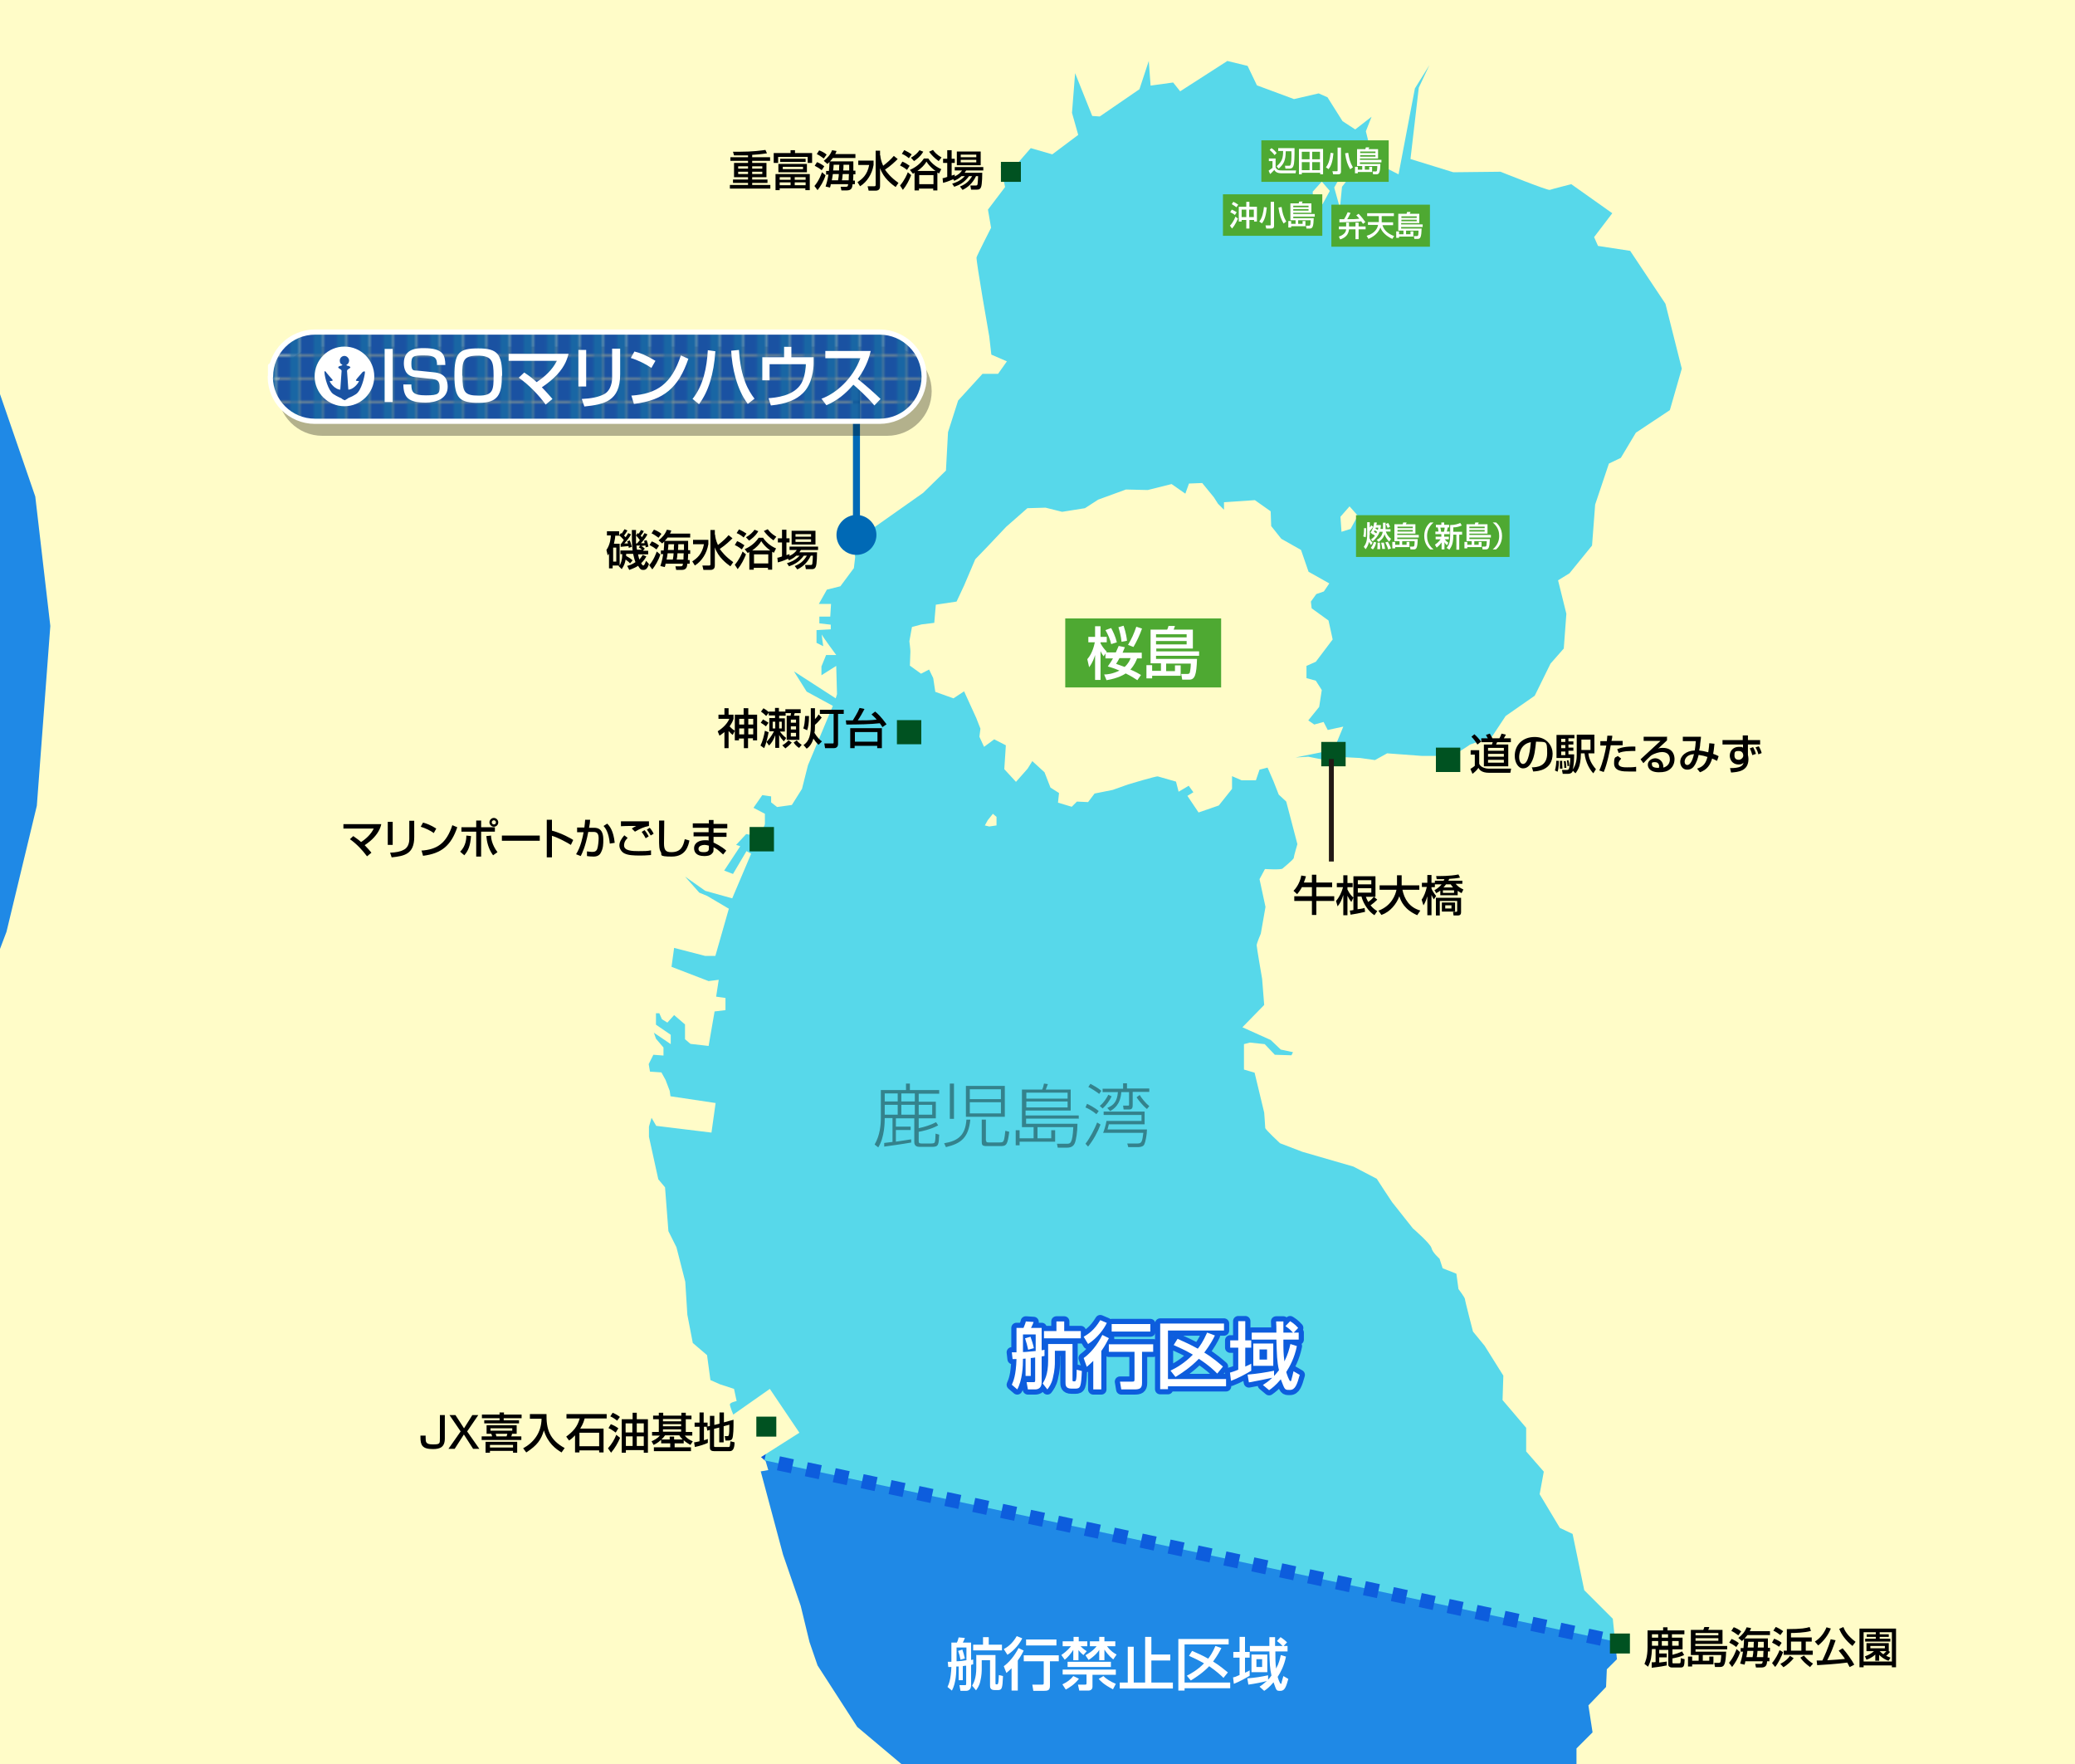 <?xml version="1.0" encoding="UTF-8"?>
<svg xmlns="http://www.w3.org/2000/svg" width="800" height="680" version="1.1" xmlns:xlink="http://www.w3.org/1999/xlink" viewBox="0 0 800 680">
  <defs>
    <style>
      .cls-1 {
        fill: #57d8ea;
        stroke-dasharray: 5.5;
        stroke-width: 5.5px;
      }

      .cls-1, .cls-2 {
        stroke: #0d5ddd;
      }

      .cls-3 {
        stroke: #221815;
        stroke-miterlimit: 10;
        stroke-width: 1.9px;
      }

      .cls-3, .cls-4, .cls-5, .cls-2, .cls-6 {
        fill: none;
      }

      .cls-7 {
        fill: #fff;
      }

      .cls-8 {
        opacity: .4;
      }

      .cls-9 {
        fill: #1966a4;
      }

      .cls-10 {
        isolation: isolate;
      }

      .cls-5 {
        stroke: #fff;
        stroke-width: 2px;
      }

      .cls-5, .cls-2 {
        stroke-linejoin: round;
      }

      .cls-2 {
        stroke-width: 4px;
      }

      .cls-11 {
        fill: #4ea932;
      }

      .cls-12 {
        fill: url(#_新規パターンスウォッチ_1);
      }

      .cls-13 {
        fill: #1f89e6;
      }

      .cls-14 {
        fill: #0069b5;
      }

      .cls-15 {
        fill: #1a52a2;
      }

      .cls-16 {
        mix-blend-mode: multiply;
        opacity: .3;
      }

      .cls-6 {
        stroke: #0069b5;
        stroke-width: 2.7px;
      }

      .cls-17 {
        fill: #fffcc8;
      }

      .cls-18 {
        clip-path: url(#clippath);
      }

      .cls-19 {
        fill: #005221;
      }
    </style>
    <clipPath id="clippath">
      <rect class="cls-4" width="800" height="680"/>
    </clipPath>
    <pattern id="_新規パターンスウォッチ_1" data-name="新規パターンスウォッチ 1" x="0" y="0" width="8.5" height="8.5" patternTransform="translate(161 236.5)" patternUnits="userSpaceOnUse" viewBox="0 0 8.5 8.5">
      <g>
        <rect class="cls-4" width="8.5" height="8.5"/>
        <rect class="cls-15" x="0" width="8.5" height="8.5"/>
        <rect class="cls-9" x="4.8" width="3.8" height="8.5"/>
      </g>
    </pattern>
  </defs>
  <!-- Generator: Adobe Illustrator 28.7.9, SVG Export Plug-In . SVG Version: 1.2.0 Build 218)  -->
  <g class="cls-10">
    <g id="map">
      <g class="cls-18">
        <rect class="cls-13" x="-13.7" y="3.1" width="879.2" height="677.6"/>
        <polygon class="cls-1" points="278.6 559.5 637.7 636 648.1 475.2 696 98 583.2 -44.6 296.8 -19.9 191.8 213.4 152.9 409.1 219 512.8 278.6 559.5"/>
        <path class="cls-17" d="M312.1,633l-3.4-14-6.8-19.7-8.6-32.1,2.9-.5-1-3.4-1.8-1.6,14.8-9.4-11.4-16.9-14.1,9.9s-1.3-3.1-1.3-3.9,2.6-1.3,2.6-1.3l-1-4.7-5.5-1.8-3.6-1.6-1.3-9.6-5.5-4.7-2.1-10.9-.8-12.7-3.4-13.3-3.1-6.2-1.3-16.9-2.6-3.1-3.6-16.4v-3.9l1-3.4,1.8,3.1,21.3,2.6,1.6-11.4-17.4-2.6-.3-2.1-1.6-4.2-1.6-2.9-4.4-.3-.5-2.9,1.8-3.6,3.9.3v-3.1l-2.9-3.4-.8-2.3,6.5,4.4v-3.6l-5.7-3.9v-4.4h1.3l1,2.3,2.1,1.3,2.6-2.9,4.2,3.6v5.7l2.1,1.8,7,.8,2.3-13.3,4.2-.5v-4.7l-3.6-.5,1-6.5-3.9.5-14.3-5.5,1-7.3,12,3.1h3.9l5.2-18.2-8.3-4.9-3.1-1.3-5.5-6.2,7.8,5.5,10.4,2.9,7.3-17.2-1.8-1-5.2,8.8-3.4-1.3,6.2-9.4-1.6-.5,3.9-4.2,4.9,1s2.3-4.2,2.3-4.9v-3.9l-4.4-2.3,3.4-4.9,3.4.5v2.3l2.3,1.8,5.7-.8,3.9-6.2,2.3-9.1,9.6-22.9-10.1-5.5-4.9-7.8,16.1,10.4.5-1.6-.3-10.9-5.7,3.6v-3.4l1.8-4.4h3.9s-5.2-7-5.5-7.8c-.3-.8.5,4.4.5,4.4l-2.6-1.3v-4.9l5.5-.3v-1.8l-4.4-.5v-2.6h4.2l.3-4.9h-4.7l3.1-5.5,5.2-1.3,5.2-7,.5-4.2-.8-7.8,2.6-2.9h4.4l20-14.1,8.8-8.6.8-14.8,3.9-12.2,9.4-10.3h6l3.4-4.8-6-2.6-.8-7s-5.2-29.5-4.9-30.5,5.6-11.4,5.6-11.4l-1.2-7,6.6-8.7-1.7-8,3.6,2.2,8-9.2,8.3,2.4,10-7.5-2.4-8.5,1.2-15.3,6.6,16.5,2.9.2,15.3-10.5,3.6-10.9.7,9.5,8.7-1.2,2.7,3.4,18.2-11.7,7.8,1.9,3.6,7.5,14.3,5.3,9.5-2.2,3.4,1.5,5.8,9.2,4.9,3.2,6.3-4.9-2.2,5.6,2.9,11.7,9.7,4.9,6.3-33.1,5.6-9-4.1,8.7-3.2,27.5,16.5,5.1,18.2-.2s18.2,7.3,19,7,8.3-2.2,8.3-2.2l15.8,11.2-7,9.2,1.5,3.4,12.4,1.9,13.6,20.4,6.3,25-4.6,16-13.1,8.7-5.8,9.7-4.6,2.2-5.3,15.8-1.2,15.8-8.7,10.7-4.4,2.7,3.2,12.9-1,13.4-5.1,5.8-6.1,12.4-11.2,7.8-5.3,8-8.4,3s-6.2,4.4-8.1,4.4h-10.4l-13.5-1-4.7,2.6-5.7-.8-9.6-.5-3.9,1.3-6.5-1.3-4.9.3,11.4-2.3,3.9-2.1,3.1-7.5-6,1.3-1.6-3.1-3.6,1-2.3-1.6,4.2-5.2,1-6.5-2.3-3.6-3.6-1v-4.7l3.6-1.6,6.5-8.6-1.6-7.3-6.5-4.7-.3-2.6,2.1-2.9,2.9-1,2.1-3.1-8-4.5-2.9-8.4-7.6-4.3-3.9-4.9-.2-5.7-6.1-4.3-11.9.8v2.9l-2.3-2.3-1.6-2.5-4.5-5.5-5.1.2-1.4,3.9-5.3-3.7-9.2,2.3-8.4-.2-10.7,3.9-5.1,3.3-8.8,1.4-6.4-1.6-7,.2-8.2,7.2-6.8,7.2-5.1,5.3-4.3,10.1-2.9,6.2-8,1.2-.6,7-4.9.6-3.7,1-1,5.5s.4,3.1.4,3.9-.2,5.5-.2,5.5l4.3,3.1,3.1-1.6,1.6,3.3.8,5.3,7,2.5,4.1-2.7,4.7,10.3,1.6,4.1-.4,3.1,1.8,3.9,3.9-2.9,4.5,2.3-.6,9.2,4.5,4.9,4.5-5.1,1.8-2.9,4.7,4.3,2.3,5.9,3.3,2.1-.4,3.7,5.3,1.6,2-2,4.3.2,2.5-3.3,7-1.4,5.9-2.1s10.9-3.3,11.5-3.1c.6.2,7,2,7,2l1,3.9,3.9-2.3,1.8,2.5-2.3,1.4,4.3,6.4,7.8-2.7,5.1-6.4v-4.9l3.7,1.6h5.5l1.4-4.1,3.1-.8,2.3,5.3,2,5.1,2.9,2.7,4.3,16.4s-1.4,4.7-1.4,5.3-3.7,3.5-4.3,4.1c-.6.6-6.8.2-6.8.2l-2.1,3.9,2.3,10.7-1.8,10.3s-1.6,3.7-1.6,4.5,2.1,12.9,2.1,12.9l.8,10.1-8.4,8.6,10.9,4.9,3.9,3.7,4.7,1-.6,1.2-6.4-.2-3.9-4.1-5.7-.6-2.3.6v9.8l4.1,1.2,3.7,15.4s.4,5.3.4,5.9,5.7,5.9,5.7,5.9l8.6,3.3,19.7,5.7,9,4.7s5.3,8.2,5.9,9c.6.8,8,10.1,8,10.1,0,0,6.8,5.9,7.2,7.6.4,1.8,3.1,4.1,3.1,4.1l1.2,3.7,5.3,2.1.8,5.9s2.5,3.3,2.5,3.9,3.1,12.5,3.1,12.5l4.5,5.5,7.2,11.5-.3,9.4,9.1,10.7v9.1l6.8,7.8-1.6,8.7,7.8,13,4.9,2.3,4.5,21.7,11,11,1.6,15.6-3.9,3.9-.3,6.8-6.8,7.1,1.6,10.4-6.2,6.2v7.1h269.9V-15H-15.6v150.3l7.1,1,7.8,13.6,14.3,41.5,5.8,49.9-5.2,69.3-11.7,48.6-19.4,51.2v272.2h367.5l-20.1-16.9-15.3-23.7-3.1-9Z"/>
        <polygon class="cls-17" points="380.8 316.2 382.8 313.7 384.2 314.9 384.2 318.2 381.4 318.6 379.7 318.2 380.8 316.2"/>
        <g class="cls-8">
          <g>
            <path d="M351.5,440.4c-4.6.8-7.8,1.2-10.6,1.6v-1.4c1.7-.2,2.3-.3,3.2-.4v-9.2h-3c0,1.3,0,7.4-2.5,11.3l-1.4-1.1c2.1-3.6,2.4-7.6,2.4-10.3v-10.7h9.7v-2.5h1.5v2.5h11.3v1.4h-7.9v3.1h6.6v6.4h-6.6v3.8c2.3-.5,4.6-1.2,6.7-2.3l.8,1.2c-2.8,1.6-6.4,2.3-7.5,2.5v3.5c0,.6,0,1,1,1h3.8c1.2,0,1.3-.3,1.4-.5.2-.4.3-2.6.3-3.3l1.4.4c-.2,3.9-.2,4.7-2.8,4.7h-4.8c-.9,0-2-.3-2-1.8v-9.2h-7.1v3.2h5.7v1.3h-5.7v4.5c2.5-.4,3.5-.5,5.9-.9v1.3ZM346.1,421.5h-5v3.1h5v-3.1ZM346.1,425.9h-5v3.8h5v-3.8ZM352.7,421.5h-5.2v3.1h5.2v-3.1ZM352.7,425.9h-5.2v3.8h5.2v-3.8ZM359.4,425.9h-5.2v3.8h5.2v-3.8Z"/>
            <path d="M364.1,440.7c5.3-.9,8.1-3.1,8.5-9.1h1.5c-.7,6.9-3.5,9.2-9.4,10.6l-.7-1.5ZM366.2,431.3v-13.6h1.6v13.6h-1.6ZM387.4,418.6v11.9h-15v-11.9h15ZM385.9,419.9h-12v3.8h12v-3.8ZM385.9,424.9h-12v4.3h12v-4.3ZM380.2,439.7c0,.7.4.7,1.2.7h3.9c1.2,0,1.4-.2,1.6-.6.4-.6.6-3.1.7-3.9l1.5.4c-.6,4.9-1.1,5.5-3.2,5.5h-5.5c-1.8,0-1.9-.5-1.9-1.8v-8.4h1.6v8.1Z"/>
            <path d="M416.1,431.2h-20.5v2h19.8c0,3-.5,6.2-1,7.4-.5,1.3-1.6,1.8-2.9,1.8h-3.7l-.3-1.5h3.7c1.4,0,2.3.1,2.6-6.4h-13.8v4.3h5.3v-3.1h1.5v4.4h-13.7v1.4h-1.5v-5.8h1.5v3.1h5.4v-4.3h-4.5v-14.5h7.8c.3-.6.6-1.6.7-2.3l1.5.2c-.2.5-.5,1.4-.8,2.1h9.6v8.1h-17.4v1.9h20.5v1.3ZM411.6,421.2h-15.9v2.3h15.9v-2.3ZM411.6,424.6h-15.9v2.3h15.9v-2.3Z"/>
            <path d="M422.7,429.5c-1.5-1.3-3.2-2.2-4.2-2.6l.6-1.4c.6.3,2.9,1.4,4.5,2.8l-.9,1.2ZM424.3,433.5c-1.1,2.9-2.7,5.9-4.8,8.5l-1-1.1c1.8-2.3,3.6-5.9,4.5-8.2l1.3.8ZM423.8,421.7c-1-.8-3-2.1-4.2-2.7l.8-1.2c.7.4,2.9,1.5,4.2,2.7l-.9,1.3ZM428.6,422.6c-.8,1.7-2.1,3.5-3.5,4.7l-1.1-1c1.5-1.1,2.9-3.4,3.3-4.3l1.2.6ZM433,419.6v-2h1.5v2h8.6v1.3h-6.4v4.7c0,1.2,0,2.1-1.4,2.1h-2.1l-.2-1.5h1.8c.5.1.5-.2.5-.5v-4.7h-3c-.3,4.9-3,6.6-4.3,7.3l-1.1-1.2c2.6-1.1,3.8-2.6,4.1-6.1h-5.9v-1.3h7.9ZM441.3,428.5v4.9h-13.8c-.2.8-.3,1.3-.5,2h15.2c0,2-.6,4.9-1,5.7-.2.5-.8,1.1-2.6,1.1h-3.6l-.4-1.4h4c1.6,0,1.8-.8,2.2-4.1h-15.5c.4-1,1-2.8,1.3-4.6h13.5v-2.3h-14.6v-1.3h16ZM439.4,422.1c.7,1.2,2.3,3.2,3.7,4.3l-.9,1.1c-2-1.6-3.6-3.9-4-4.5l1.2-.9Z"/>
          </g>
        </g>
        <g>
          <path d="M141.5,330.1c-1.6-2.2-4.1-4.9-6.6-6.6l1.3-1.2c1.4,1,2.3,1.6,3,2.3,2-1.3,3.8-3,4.9-5.2h-11.7v-1.7h14.6c-.2.9-.7,2.8-2.8,5.1-.9,1-2.1,2-3.6,3,1.2,1.2,2,2.2,2.6,2.9l-1.7,1.4Z"/>
          <path d="M151.4,325.7h-1.9v-8.9h1.9v8.9ZM159.7,322.7c0,6.6-3.9,7.3-8.7,7.8l-.6-1.8c2.4-.1,4-.4,5.4-1.2,1.9-1,2-3.4,2-4v-7.1h1.9v6.2Z"/>
          <path d="M167.2,321.1c-1.2-.9-3.3-1.9-5-2.4l.9-1.6c1.4.4,2.9.9,5.1,2.3l-1,1.8ZM162.4,327.9c6.1-.4,9.7-2.8,12-9.8l1.9.8c-2.4,7-6,10.1-13.2,11l-.6-2.1Z"/>
          <path d="M177.4,328.3c2.3-2.2,2.4-5.2,2.4-6.2l1.8.2c-.3,3.9-1.1,5.7-2.6,7.4l-1.6-1.4ZM185.5,316.3v2.6h5.3v1.7h-5.3v9.6h-1.9v-9.6h-5.7v-1.7h5.7v-2.6h1.9ZM189.3,322c0,1,.3,3.6,2.5,6.5l-1.7,1.2c-1.9-2.6-2.4-5.3-2.6-7.4l1.9-.2ZM192.1,317c0,1-.8,1.7-1.7,1.7s-1.7-.8-1.7-1.7.8-1.7,1.7-1.7,1.7.8,1.7,1.7ZM189.6,317c0,.4.3.8.8.8s.8-.3.8-.8-.4-.8-.8-.8-.8.3-.8.8Z"/>
          <path d="M208.1,322.1v2h-14.6v-2h14.6Z"/>
          <path d="M212.8,316v4.2c4,1.1,7.1,2.9,8.2,3.6l-.9,1.9c-1.8-1.1-5.1-2.9-7.3-3.5v8.3h-2v-14.5h2Z"/>
          <path d="M227.5,316.2c0,.7-.1,1.4-.4,2.9h2c3.3,0,3.5,3,3.5,4.6s0,3.2-.9,4.9c-.7,1.6-2.4,1.6-2.9,1.6-.9,0-2-.1-2.5-.2v-1.8c.4,0,1.2.2,2.1.2s1.6-.3,1.9-1.3c.3-.9.5-2.9.5-3.9,0-1.7-.5-2.5-1.9-2.5h-2.1c-1.1,5.8-2.4,8.3-2.9,9.3l-1.8-.7c1.9-3,2.6-6.9,2.9-8.5h-2.5s0-1.8,0-1.8h2.8c.2-1.2.2-2.2.3-3h1.9ZM235.1,325.2c-.4-4.5-1.8-6.1-2.4-6.8l1.4-.9c.9.9,2.4,2.6,2.9,7.4l-1.9.3Z"/>
          <path d="M242,323c-1.4,1.3-1.4,2.5-1.4,2.9,0,2.1,3.2,2.2,5.6,2.2s3.2,0,4.8-.3v1.8c-.5,0-1.7.2-4.2.2s-4.6-.1-6-.8c-1.1-.5-2-1.8-2-3.1s.7-2.5,1.9-3.9l1.3,1ZM250.2,318.4c-2.1.4-3.5,1.1-5.4,2.2l-1.2-1.2c.5-.4.6-.4,1.7-1-3.4,0-4.8,0-5.9.1v-1.9c.5,0,2.5,0,3.4,0,1.2,0,6.4,0,7.4,0v1.6ZM248.9,323.1c-.7-1.4-1.3-2.1-1.5-2.4l1.1-.7c.9,1,1.4,2.1,1.6,2.4l-1.1.7ZM250.9,322.1c-.6-1-.9-1.5-1.5-2.3l1.1-.7c.7.8,1.2,1.6,1.5,2.3l-1.2.7Z"/>
          <path d="M256.1,316.3c0,1.4-.1,8.4-.1,8.8,0,2.5.6,3.4,2.8,3.4,3.7,0,4.6-2.2,5.2-5l1.8.5c-.4,1.9-1.3,6.2-6.8,6.2s-3.6-.8-4.2-1.7c-.7-1.1-.7-2.5-.7-5.4s0-3.6,0-6.8h2Z"/>
          <path d="M273.3,317.6v-1.5h1.8v1.5h5.3v1.7h-5.3v1.7h5v1.6h-5v2.2c.6.3,2.9,1.3,4.9,3.1l-1.2,1.5c-2.1-1.9-2.5-2.2-3.7-2.8v.3c0,1.2,0,1.5-.4,1.9-.8,1.2-2.5,1.2-3.2,1.2-3.3,0-3.9-1.8-3.9-3,0-2.3,2.3-3.1,4.1-3.1s1.2,0,1.5.2v-1.7h-5.8v-1.6h5.8v-1.7h-6.1v-1.7h6.1ZM273.3,326c-.4-.1-1-.3-1.7-.3s-2.3.3-2.3,1.5,1.1,1.3,2.1,1.3c1.9,0,1.9-.9,1.9-1.6v-.9Z"/>
        </g>
        <g>
          <path d="M636.8,640.8c.5,0,1,0,1.5-.1v-5h-1.4c-.2,3.1-.3,4.3-1.5,6.8l-1.4-1.1c.3-.7,1.2-2.5,1.2-6.4v-6.5h6v-1.2h1.7v1.2h6.5v1.5h-4.8v1.3h4.1v4.5h-3.9v2.1c1.2-.3,2.5-.7,3.7-1.3l.8,1.4c-1.6.7-2.5.9-4.5,1.3v1.6c0,.3.2.3.4.3h2.2c.5,0,.6-.1.6-2l1.5.4c-.1,2.4-.2,3.2-1.5,3.2h-3.5c-.6,0-1.3-.4-1.3-1.1v-5.7h-3.5v1.4h2.9v1.5h-2.9v2c1.7-.2,2.3-.3,2.9-.4v1.5c-.9.2-2.4.5-5.8.9v-1.6ZM636.9,630v1.3h2.4v-1.3h-2.4ZM636.9,632.6v1.8h2.4v-1.8h-2.4ZM640.7,630v1.3h2.4v-1.3h-2.4ZM640.7,632.6v1.8h2.4v-1.8h-2.4ZM644.7,632.6v1.8h2.5v-1.8h-2.5Z"/>
          <path d="M666,635.8h-12.3v.9h11.8c-.2,4.6-.6,5.9-2.3,5.9h-2l-.3-1.6h1.6c.5,0,.8,0,.9-.7.2-1.2.2-2,.2-2.3h-7.1v2.2h2.5v-1.6h1.6v3h-8.2v.8h-1.6v-3.8h1.6v1.6h2.5v-2.2h-3v-9.7h4.8c.1-.3.3-.7.4-1.1h1.9c-.1.4-.2.7-.4,1.1h5.5v5.4h-10.5v.8h12.3v1.3ZM653.7,629.5v.9h8.8v-.9h-8.8ZM653.7,631.5v1h8.8v-1h-8.8Z"/>
          <path d="M670.9,636.8c-.7,2.4-2.1,4.5-3.1,5.8l-1.2-1.6c1.8-2.1,2.7-4.7,2.9-5.3l1.3,1.1ZM667.6,631.8c1,.4,1.9.9,2.8,1.6l-1,1.5c-.9-.7-1.5-1.1-2.7-1.7l.9-1.4ZM668.5,627.3c.6.2,2.1.9,2.8,1.6l-1.1,1.5c-.9-.7-2-1.4-2.7-1.7l.9-1.4ZM672.2,635.1c.1-1.1.2-2.1.2-3.3-.2.2-.3.4-.8.8l-1.4-1.2c1.5-1.2,2.5-2.3,3.2-4.1l1.7.3c-.1.4-.2.7-.5,1.2h7.8v1.5h-8.7c-.2.2-.4.6-1.1,1.3h9c0,.4,0,2.2,0,3.6h.8v1.4h-.8c0,.3,0,1.1-.1,2.4h.7v1.4h-.9c-.1,1.2-.3,2.4-2.2,2.4h-2.1l-.3-1.4h2.1c.7,0,.7-.4.8-1h-6.7c0,.4-.1.6-.3,1.3l-1.7-.4c.2-.7.7-2.1,1.1-4.6h-.9v-1.4h1.1ZM675.7,638.8c.2-1.1.3-1.8.3-2.4h-2.3c-.1.9-.2,1.2-.4,2.4h2.4ZM676.1,635.1c0-1,0-1.7.1-2.2h-2.2c0,.8-.1,1.4-.2,2.2h2.3ZM679.8,638.8c0-1.3.1-2.2.1-2.4h-2.3c-.1,1.3-.2,2-.3,2.4h2.5ZM680,635.1c0-1,0-1.5,0-2.2h-2.2c0,.6,0,1.5-.1,2.2h2.3Z"/>
          <path d="M687.5,636.8c-.6,1.6-1.9,4.4-3.1,5.8l-1.2-1.5c1.2-1.4,2.4-3.6,2.9-5l1.4.8ZM684,631.7c.4.1,2.2.9,2.9,1.6l-1,1.5c-.8-.6-1.9-1.2-2.7-1.6l.8-1.5ZM684.7,627.2c.6.2,2,1,2.8,1.6l-1.1,1.5c-.6-.5-1.9-1.4-2.7-1.7l.9-1.4ZM691.6,639.1c-.9,1.3-2.8,2.9-4,3.6l-1.2-1.3c1.8-.9,3.1-2.1,3.7-3.1l1.4.9ZM698.5,632.8h-2.3v3.5h2.7v1.6h-11.2v-1.6h1.2v-8.3c5.9,0,7.4-.4,8.8-.8l.5,1.5c-2.4.7-6.3.8-7.7.8v1.7h8v1.6ZM690.5,632.8v3.5h4v-3.5h-4ZM697.8,642.6c-1.8-1.4-2.5-2-3.7-3.6l1.4-.8c1,1.2,2.1,2.3,3.5,3.1l-1.2,1.4Z"/>
          <path d="M705.9,627.7c-1,2.6-2.8,4.9-4.9,6.6l-1.3-1.5c2.1-1.3,3.6-3.3,4.5-5.5l1.7.5ZM713.1,642.6c-.3-.5-.5-.9-.9-1.7-3.3.5-11.1,1-11.6,1l-.2-1.8c.3,0,1.5,0,2.2,0,.6-1.2,2.4-5.1,3.2-8.2l1.9.4c-1,2.8-1.7,4.8-3.2,7.7,3.7-.2,4.6-.3,6.8-.5-.4-.7-1.1-1.6-2.4-3.2l1.5-.9c1.5,1.6,3.6,4.6,4.5,6.3l-1.7.9ZM714.2,634.5c-2.7-2.2-4.3-4.5-5.1-6.6l1.6-.7c.4,1,1.2,3.1,4.7,5.7l-1.2,1.6Z"/>
          <path d="M731,627.8v14.9h-1.6v-.7h-10.9v.7h-1.6v-14.9h14.1ZM724.7,630h3.5v1h-3.5v.7h4.1v1.1h-9.7v-1.1h4.1v-.7h-3.5v-1h3.5v-.8h-4.7v11.3h10.9v-11.3h-4.7v.8ZM728.7,636.8c-.5.6-1.1,1.2-1.5,1.5.8.4,1.2.5,1.7.7l-.8,1.2c-1.9-.6-3.4-2-3.6-2.3v2.3h-1.5v-2.4c-.3.3-1.5,1.4-3.4,2l-.6-1.3c1.5-.5,2.6-1.2,3.5-2h-2.9v-3.1h8.6v3.1h0l.6.3ZM721.1,634.5v.9h5.6v-.9h-5.6ZM724.7,636.5c.7.7,1.1,1,1.4,1.2.3-.3.8-.8,1.2-1.2h-2.6Z"/>
        </g>
        <g>
          <path d="M567.1,289.2h3.2v5.2c.4,1.3,2.3,1.9,3.7,1.9h8.6l-.3,1.6h-8.2c-3,0-3.8-1.3-4.1-1.9-.7,1.1-1.9,2-2.3,2.3l-.8-1.9c0,0,1.2-.7,1.7-1.2v-4.3h-1.6v-1.6ZM568.5,283.1c.8.7,2,2,2.5,2.8l-1.4,1.1c-.8-1.3-1.4-2.1-2.3-3l1.2-1ZM582.4,286.1h-5.2c-.1.3-.3.6-.4.9h4.7v8.4h-9.4v-8.4h3.1c.1-.3.2-.7.3-.9h-4.4v-1.5h2.5c-.2-.4-.7-1.2-.7-1.3l1.5-.5c.4.7.8,1.4,1,1.8h2.7c.3-.5.6-1.2.8-1.8l1.7.4c-.1.2-.2.4-.8,1.4h2.7v1.5ZM573.7,288.3v1.1h6.1v-1.1h-6.1ZM573.7,290.6v1.1h6.1v-1.1h-6.1ZM573.7,292.9v1.1h6.1v-1.1h-6.1Z"/>
          <path d="M590.5,295.8c2,0,6-.3,6-5.4s-.4-4.3-4.3-4.5c-.3,2.7-.5,5.7-1.8,8-.3.5-1.2,2.3-3.2,2.3s-3.2-2.5-3.2-4.8c0-4,2.8-7.3,7.7-7.3s6.9,3.7,6.9,6.4c0,6.5-5.8,6.8-7.5,6.9l-.5-1.7ZM585.7,291.8c0,1.8.7,2.7,1.5,2.7,2.2,0,2.8-6.1,3-8.4-3.9.7-4.5,4.3-4.5,5.7Z"/>
          <path d="M601,293.3c0,.7,0,2.8-.5,4.2l-1-.5c.4-1.4.5-2.9.5-3.7h.9ZM606.4,297.1c-.1.4-.5,1.2-1.9,1.2h-2l-.3-1.5h1.9c.3,0,.6,0,.8-.5.2-.5.5-2.3.5-4.1h-5.3v-8.9h6.9v1.3h-2.3v1.2h1.9v1.2h-1.9v1.2h1.9v1.2h-1.9v1.4h2.2c0,1.5-.1,4.6-.6,5.9,1.6-2.2,1.6-4.7,1.6-5.9v-7.6h6.8v7.2h-2.3c.1,1.7,1,4,2.9,6.1l-1,1.6c-1.2-1.2-3-4-3.4-7.7h-1.4v.4c0,2.3-.5,4.1-.6,4.5-.4,1.3-1.1,2.3-1.5,2.8l-1.2-1.2ZM602.3,293.3c0,1.3,0,1.5.1,3h-1c0-.5,0-1.2,0-1.8s0-.8,0-1.2h.8ZM601.9,284.8v1.2h1.6v-1.2h-1.6ZM601.9,287.2v1.2h1.6v-1.2h-1.6ZM601.9,289.7v1.4h1.6v-1.4h-1.6ZM603.6,293.2c.2.9.2,1.6.3,2.8h-.8c0-.5,0-1.4-.2-2.6h.7ZM604.7,293c.2.7.3,1.5.3,2.3h-.7c0-.4,0-1.1-.2-2.2h.6ZM609.7,285.1v4h3.5v-4h-3.5Z"/>
          <path d="M621.6,283.6c0,.5,0,.8-.3,2h4.3v1.7h-4.6c-.2,1.2-1.3,7.2-2.7,10.3l-1.7-.6c1.3-2.8,2.3-7.1,2.7-9.6h-2.3v-1.7h2.5c.1-1.4.2-1.6.2-2.1h1.9ZM625,292.5c-1,1-1,1.7-1,1.9,0,1.4,2.3,1.4,3.3,1.4s2.4,0,3.5-.2v1.8c-.5,0-.9,0-2.9,0s-5.6,0-5.6-3.1.7-2.1,1.4-2.9l1.3,1ZM630.5,289.5c-.4,0-.8,0-1.5,0-3,0-4.4.5-4.9.8l-.6-1.5c1.5-.6,3-1.1,7-1v1.8Z"/>
          <path d="M642.7,283.8v1.6c-.8.7-2,1.9-2.8,2.6-.2.2-.3.3-.7.6.5-.2.8-.3,1.9-.3,4.3,0,4.5,3.5,4.5,4.3,0,1.7-.7,3.2-2,4.1-.8.6-1.9,1-4,1-4.3,0-4.3-2.7-4.3-2.9,0-1.6,1.6-2.5,2.9-2.5s3.2,1.1,3.1,3.6c2.5-.7,2.5-2.8,2.5-3.2,0-2.4-1.9-2.8-3-2.8s-3,.5-4.3,1.4c-1.2,1.1-2,1.9-2.9,2.9l-1.1-1.5c.4-.3,6.8-6.3,7.7-7.1h-6.5c0,0,0-1.6,0-1.6h9.1ZM639.7,295.5c0-.1,0-1.7-1.6-1.7s-1.2.4-1.2,1c0,1.2,1.9,1.2,2.7,1.2,0-.2,0-.3,0-.5Z"/>
          <path d="M661,286.7c-.2,2-.3,2.8-.5,3.9,1.1.4,1.4.5,2.1.9l-.6,1.8c-.4-.2-1.2-.6-1.9-.9-.7,2.4-1.9,4.3-4.7,5.3l-1.1-1.4c1.7-.6,3.2-1.3,4-4.5-.8-.3-2-.6-3.4-.8-.3,1.2-.8,3.1-1.9,4.5-.7.9-1.6,1.2-2.5,1.2-2,0-2.7-1.8-2.7-3,0-2.3,2.2-4.3,5.6-4.4.2-1.3.3-2.1.4-3.6h-5v-1.7h7c0,.3,0,.5-.3,2.7,0,1-.3,2-.4,2.6,1.1.1,2,.3,3.5.7,0-.2.3-1.7.4-3.5l1.9.2ZM649.5,293.7c0,.8.5,1.2,1,1.2,1.5,0,2.3-2.9,2.6-4.2-3.1.2-3.6,2.2-3.6,2.9Z"/>
          <path d="M672,283.5h1.9v1.8h4.7v1.7h-4.7v3.6c0,0,0,.3,0,.4.1.5.2,1.1.2,1.6,0,4.7-4,5-6.7,5.2l-.4-1.7c3.9,0,4.9-.8,5.2-2.1-.3.3-.7.7-1.8.7-2.7,0-3.5-2.1-3.5-3.4,0-2,1.5-3.4,3.5-3.4s1.2.2,1.6.4v-1.3h-7.9v-1.7h7.8v-1.8ZM672.1,291.2c0-.4-.2-1.7-1.7-1.7s-1.7.3-1.7,1.7.9,1.7,1.7,1.7,1.7-.8,1.7-1.6v-.2ZM675.6,291.1c-.5-1.7-.8-2.3-1-2.6l1.3-.5c.6,1.1.9,1.9,1.1,2.6l-1.4.5ZM677.9,290.7c-.3-1.3-.9-2.3-1.1-2.6l1.3-.4c.2.4.8,1.3,1.1,2.6l-1.3.5Z"/>
        </g>
        <g>
          <path d="M501.9,342.1c-.8,1.4-1.4,2.1-1.8,2.6l-1.4-1.3c1.7-1.7,2.7-4.1,3-5.9l1.8.3c-.2.6-.4,1.4-.8,2.4h3.1v-3h1.7v3h6.1v1.8h-6.1v3.5h6.9v1.8h-6.9v5.4h-1.7v-5.4h-6.8v-1.8h6.8v-3.5h-3.9Z"/>
          <path d="M515.1,347.3c1.3-1.5,2.1-3.2,2.7-5.3h-2.4v-1.6h2.5v-3h1.6v3h2v1.6h-2v.9c.9,1.8,1.7,2.6,2.3,3.1l-.8,1.7c-.8-1-1-1.5-1.5-2.4v7.5h-1.6v-7.8c-.6,1.8-1,2.9-2.2,4.4l-.6-2.1ZM520.5,351c.3,0,1.1-.1,1.3-.2v-13h8.5v7.9h-3.7c.2.6.5,1.2.9,2,1-.7,1.7-1.4,2.2-2l1.3,1.1c-.8.8-1.6,1.5-2.6,2.2,1.1,1.3,2,1.9,2.6,2.2l-1.1,1.6c-2.2-1.4-4.2-4.2-5-7.2h-1.5v4.9c1.8-.2,2.3-.4,2.7-.5l.2,1.5c-2,.5-4.2.9-5.6,1.1l-.3-1.7ZM523.5,339.3v1.6h5.2v-1.6h-5.2ZM523.5,342.4v1.7h5.2v-1.7h-5.2Z"/>
          <path d="M531.6,351c4.9-1.9,6.4-6,6.8-8h-6.5v-1.7h6.7v-3.9h1.8v3.9h6.8v1.7h-6.5c.7,3.5,2.6,6.8,6.9,8l-1.2,1.8c-5-2.2-6.3-5.4-6.9-7.3-1.1,3-3.5,6-6.9,7.2l-1.2-1.7Z"/>
          <path d="M552.9,343.2c.5-.2,1.9-1,2.9-2.3h-2.6v1.1h-1.3v.5c.3.8.9,1.8,1.8,2.9l-.9,1.3c-.4-.6-.6-1.1-.9-1.7v7.8h-1.6v-7.3c-.6,2.1-1.2,3-1.5,3.5l-.7-2.2c.9-1.2,1.6-3.1,2-4.9h-1.9v-1.6h2.1v-3h1.6v3h1.3v-.8h3.4c0-.1.1-.2.3-.6-1.2,0-1.9,0-1.9,0-.5,0-.8,0-1.1,0l-.2-1.2c1.3,0,5.1.1,8.6-.6l.6,1.2c-1.2.3-2.8.4-4.2.5,0,.2-.2.4-.3.7h5.4v1.2h-2.6c1,1.1,1.4,1.4,3,2.2l-.7,1.4c-.4-.2-.9-.5-1.5-.9v1.7h-6.7v-1.8c-.3.3-.7.5-1.6,1l-.7-1.3ZM563.3,346v5.7c0,1.2-.9,1.2-1.4,1.2h-1.5l-.2-1.4h1c.6,0,.6,0,.6-.7v-3.5h-6.7v5.6h-1.5v-6.8h9.7ZM561,347.9v3.5h-5.1v-3.5h5.1ZM556.3,343.2v1h4.3v-1h-4.3ZM560.2,342.1c-.4-.5-.7-.9-.9-1.2h-1.8c-.4.6-.8,1-1,1.2h3.6ZM557.2,349v1.2h2.4v-1.2h-2.4Z"/>
        </g>
        <g>
          <path class="cls-7" d="M369.6,642.4c-.1,0-.8,0-.9,0,0,2.2-.1,6.4-1.7,9.3l-1.7-1.4c.5-1.1,1.3-2.8,1.5-7.7-.3,0-.8,0-1.2,0l-.2-2c.9,0,1.1,0,1.4,0v-7.4h2.1c.3-.5.6-1.5.7-2l2.4.2c-.2.5-.3.9-.8,1.8h3.2v6.7c.2,0,.6-.1.8-.2v1.9c-.3,0-.6.1-.8.2v7.9c0,1.6-1.1,2.1-1.9,2.1h-2.2l-.4-2.2h2c.5,0,.6,0,.6-.6v-6.9c-.7,0-1,.1-1.3.2v5.4h-1.6v-5.3ZM372.6,635.1h-3.8v5.3c1,0,2.6-.2,3.8-.4v-5ZM371,635.8c.4,1.1.7,2.3,1,3.5l-1.7.5c-.3-1.5-.4-2-.9-3.4l1.6-.5ZM376.3,638h7.5v10.9c0,.2,0,.4.4.4s.5,0,.6-.4c.2-.5.2-1.4.3-3.2l1.6.4c-.2,4.8-.4,5.4-2,5.4h-1.2c-1.8,0-1.8-1.1-1.8-1.9v-9.6h-3.2v3.3c0,.8,0,2.6-.6,5-.4,1.7-1.2,2.7-1.6,3.3l-1.5-1.8c.5-.9,1.6-2.7,1.6-6.9v-5.1ZM378.9,631.1h2.3v2.9h5.1v2.2h-11.1v-2.2h3.8v-2.9Z"/>
          <path class="cls-7" d="M394.1,631.6c-.8,1.7-2.9,4.6-5.7,6.3l-1.4-2.2c1.3-.7,3.2-1.9,5-5l2,.8ZM394.7,636.2c-.4.9-1.1,2.2-2.3,3.9v11.6h-2.4v-8.6c-.9.9-1.4,1.3-2,1.8l-1-2.6c3.2-2.3,5.1-5.9,5.7-7l2,1ZM408.2,638.1v2.3h-3.4v9.4c0,1.8-.8,2-2.4,2h-4l-.4-2.4h3.7c.5,0,.7,0,.7-.6v-8.4h-7.7v-2.3h13.5ZM407.3,632v2.3h-11.7v-2.3h11.7Z"/>
          <path class="cls-7" d="M409.3,637.9c2.2-1.5,3.3-2.9,3.6-3.3h-3.2v-1.9h4.2v-1.7h2v1.7h3.3v1.9h-2.6c1.1,1.1,1.7,1.5,2.4,1.9l-1.3,1.5c-.4-.3-1.1-.9-1.9-1.9v3.9h-2v-4c-1,1.5-2,2.8-3.3,3.8l-1.3-1.8ZM430.2,643.7v1.9h-9v4.6c0,1-.7,1.5-1.6,1.5h-3.5l-.5-2.3h2.8c.2,0,.5,0,.5-.5v-3.4h-9.2v-1.9h20.5ZM416,647.1c-1.7,2.3-4,3.6-5.1,4.2l-1.3-2c1.9-.9,3.2-1.9,4.2-3.2l2.1,1ZM428.3,640.6v2h-16.7v-2h16.7ZM418.6,638c.8-.5,2.6-1.4,4.2-3.4h-2.6v-1.9h3.6v-1.7h2v1.7h4.2v1.9h-3.2c1.5,2,2.8,2.7,3.7,3.2l-1.3,1.9c-1.8-1.5-2.8-2.9-3.4-3.8v4.1h-2v-4c-.3.6-1.5,2.2-4.1,3.9l-1.2-1.8ZM429.1,651.2c-3.7-1.9-4.9-3.3-5.5-4l1.8-1.1c.8.9,2.8,2.2,4.8,3l-1.1,2.1Z"/>
          <path class="cls-7" d="M443.9,631.1v6.7h7.3v2.3h-7.3v8.5h8.3v2.3h-20.5v-2.3h3.1v-13.8h2.3v13.8h4.4v-17.6h2.4Z"/>
          <path class="cls-7" d="M454.3,631.8h19.4v2.1h-17v14.7h17.6v2.2h-17.6v.9h-2.4v-19.9ZM457.5,646c1.6-.8,4.3-2.3,6.7-4.8-2.3-1.3-4.2-2.2-5.8-2.9l1.2-1.9c1.8.8,4.2,1.8,6.2,3,.6-.8,1.6-2.1,2.8-4.9l2.3.8c-.5,1-1.5,2.9-3.2,5.2,2.8,1.7,4.5,3.3,5.7,4.2l-1.7,2.1c-1-1-2.5-2.4-5.5-4.5-2.5,2.6-5,4.2-7.1,5.5l-1.5-1.8Z"/>
          <path class="cls-7" d="M475.5,646.6c.5-.1.9-.2,2.4-.9v-6.7h-2.4v-2.2h2.4v-5.8h2.1v5.8h1.8v2.2h-1.8v5.8c1.1-.5,1.2-.5,1.8-.9v2.1c-1.2.7-4,2.3-6.1,3.1l-.3-2.5ZM488.9,647.5c.3-.3.7-.7,1.3-1.6-.6-2.7-.7-4.7-.8-9.3h-7.5v-2.1h7.5c0-1.1,0-2.8,0-3.4h2.2c0,.2,0,2.2,0,3.4h2.9c-1.1-1.1-1.8-1.6-2.2-1.9l1.4-1.5c.4.3,1.3.8,2.5,2l-1.3,1.4h1.5v2.1h-4.7c0,3.1,0,4.3.3,6.6,1.1-2,1.5-3.8,1.8-5.2l2,.6c-.7,3.5-2.1,6.1-3.2,7.8.1.6.9,2.7,1.2,2.7s.3-.3.3-.5c.1-.3.5-2,.7-2.5l1.9,1.1c-.8,2.8-1.3,4.6-3,4.6s-1.5,0-2.7-3.3c-1.6,1.9-2.8,2.8-3.6,3.3l-1.8-1.6c.8-.5,1.6-1.1,2.8-2.2-1.3.4-4.8,1.1-7.1,1.4l-.4-2.4c3.2-.3,5.3-.6,8-1.2v1.6ZM488.6,637.8v6.8h-6.1v-6.8h6.1ZM484.4,639.6v3h2.2v-3h-2.2Z"/>
        </g>
        <g>
          <g>
            <path class="cls-2" d="M395.6,523.7c-.2,0-1,.1-1.2.1,0,2.8-.2,8.1-2.2,11.8l-2.1-1.8c.6-1.4,1.6-3.5,1.8-9.9-.3,0-1,0-1.5,0l-.3-2.6c1.2,0,1.3,0,1.8,0v-9.4h2.7c.3-.7.8-1.9.9-2.5l3,.2c-.2.6-.4,1.1-1,2.3h4.1v8.6c.3,0,.8-.1,1.1-.2v2.4c-.3,0-.8.2-1.1.2v10c0,2.1-1.3,2.7-2.5,2.7h-2.8l-.5-2.8h2.5c.7,0,.8,0,.8-.8v-8.7c-.9.1-1.3.2-1.7.2v6.9h-2v-6.7ZM399.3,514.4h-4.9v6.8c1.3,0,3.3-.3,4.9-.4v-6.4ZM397.3,515.3c.5,1.4,1,2.9,1.3,4.4l-2.2.6c-.4-1.9-.6-2.5-1.2-4.4l2.1-.6ZM404,518.1h9.5v13.9c0,.3,0,.5.5.5s.6,0,.8-.4c.2-.6.3-1.7.3-4.1l2,.5c-.3,6.1-.5,6.8-2.5,6.8h-1.5c-2.3,0-2.3-1.4-2.3-2.4v-12.2h-4.1v4.2c0,1,0,3.2-.8,6.4-.5,2.2-1.5,3.5-2.1,4.3l-1.8-2.3c.7-1.1,2.1-3.4,2.1-8.7v-6.5ZM407.4,509.4h2.9v3.7h6.4v2.8h-14.2v-2.8h4.8v-3.7Z"/>
            <path class="cls-2" d="M426.7,510c-1,2.2-3.6,5.8-7.2,8.1l-1.7-2.8c1.7-1,4-2.4,6.4-6.4l2.6,1.1ZM427.5,515.9c-.6,1.1-1.4,2.8-2.9,4.9v14.8h-3.1v-11c-1.1,1.1-1.8,1.7-2.5,2.3l-1.2-3.4c4.1-2.9,6.5-7.5,7.2-8.9l2.6,1.3ZM444.6,518.2v2.9h-4.3v12c0,2.2-1,2.5-3,2.5h-5l-.5-3h4.7c.6,0,.9,0,.9-.8v-10.7h-9.9v-2.9h17.2ZM443.5,510.4v2.9h-14.9v-2.9h14.9Z"/>
            <path class="cls-2" d="M447.3,510.2h24.6v2.7h-21.6v18.7h22.4v2.8h-22.4v1.1h-3v-25.3ZM451.4,528.3c2.1-1,5.4-2.9,8.5-6.1-2.9-1.7-5.4-2.8-7.4-3.7l1.5-2.4c2.3,1,5.3,2.4,7.8,3.8.8-1,2-2.6,3.6-6.2l3,1.1c-.6,1.3-1.9,3.7-4.1,6.6,3.6,2.2,5.8,4.2,7.2,5.4l-2.2,2.7c-1.3-1.3-3.1-3.1-7.1-5.7-3.2,3.3-6.4,5.4-9,7l-1.9-2.4Z"/>
            <path class="cls-2" d="M474.3,529.1c.6-.2,1.2-.3,3.1-1.1v-8.5h-3.1v-2.8h3.1v-7.4h2.7v7.4h2.3v2.8h-2.3v7.3c1.4-.6,1.5-.7,2.3-1.1v2.7c-1.6,1-5.1,2.9-7.8,3.9l-.4-3.2ZM491.4,530.2c.4-.4.8-.9,1.7-2-.8-3.4-.8-6-1-11.8h-9.5v-2.7h9.5c0-1.4,0-3.5-.1-4.3h2.8c0,.3,0,2.8,0,4.3h3.7c-1.4-1.5-2.2-2-2.9-2.5l1.8-1.9c.6.4,1.7,1,3.1,2.6l-1.7,1.8h1.9v2.7h-5.9c0,3.9,0,5.5.4,8.4,1.3-2.6,1.9-4.8,2.3-6.7l2.5.8c-.9,4.5-2.7,7.8-4.1,10,.2.7,1.1,3.5,1.6,3.5s.3-.4.4-.6c.1-.4.7-2.5.8-3.2l2.4,1.4c-1,3.6-1.7,5.8-3.8,5.8s-1.9,0-3.5-4.1c-2,2.4-3.5,3.5-4.5,4.2l-2.4-2c1-.7,2.1-1.3,3.6-2.8-1.7.4-6.2,1.3-9,1.8l-.5-3c4.1-.4,6.7-.8,10.2-1.5v2ZM490.9,517.9v8.6h-7.7v-8.6h7.7ZM485.6,520.2v3.9h2.9v-3.9h-2.9Z"/>
          </g>
          <g>
            <path class="cls-7" d="M395.6,523.7c-.2,0-1,.1-1.2.1,0,2.8-.2,8.1-2.2,11.8l-2.1-1.8c.6-1.4,1.6-3.5,1.8-9.9-.3,0-1,0-1.5,0l-.3-2.6c1.2,0,1.3,0,1.8,0v-9.4h2.7c.3-.7.8-1.9.9-2.5l3,.2c-.2.6-.4,1.1-1,2.3h4.1v8.6c.3,0,.8-.1,1.1-.2v2.4c-.3,0-.8.2-1.1.2v10c0,2.1-1.3,2.7-2.5,2.7h-2.8l-.5-2.8h2.5c.7,0,.8,0,.8-.8v-8.7c-.9.1-1.3.2-1.7.2v6.9h-2v-6.7ZM399.3,514.4h-4.9v6.8c1.3,0,3.3-.3,4.9-.4v-6.4ZM397.3,515.3c.5,1.4,1,2.9,1.3,4.4l-2.2.6c-.4-1.9-.6-2.5-1.2-4.4l2.1-.6ZM404,518.1h9.5v13.9c0,.3,0,.5.5.5s.6,0,.8-.4c.2-.6.3-1.7.3-4.1l2,.5c-.3,6.1-.5,6.8-2.5,6.8h-1.5c-2.3,0-2.3-1.4-2.3-2.4v-12.2h-4.1v4.2c0,1,0,3.2-.8,6.4-.5,2.2-1.5,3.5-2.1,4.3l-1.8-2.3c.7-1.1,2.1-3.4,2.1-8.7v-6.5ZM407.4,509.4h2.9v3.7h6.4v2.8h-14.2v-2.8h4.8v-3.7Z"/>
            <path class="cls-7" d="M426.7,510c-1,2.2-3.6,5.8-7.2,8.1l-1.7-2.8c1.7-1,4-2.4,6.4-6.4l2.6,1.1ZM427.5,515.9c-.6,1.1-1.4,2.8-2.9,4.9v14.8h-3.1v-11c-1.1,1.1-1.8,1.7-2.5,2.3l-1.2-3.4c4.1-2.9,6.5-7.5,7.2-8.9l2.6,1.3ZM444.6,518.2v2.9h-4.3v12c0,2.2-1,2.5-3,2.5h-5l-.5-3h4.7c.6,0,.9,0,.9-.8v-10.7h-9.9v-2.9h17.2ZM443.5,510.4v2.9h-14.9v-2.9h14.9Z"/>
            <path class="cls-7" d="M447.3,510.2h24.6v2.7h-21.6v18.7h22.4v2.8h-22.4v1.1h-3v-25.3ZM451.4,528.3c2.1-1,5.4-2.9,8.5-6.1-2.9-1.7-5.4-2.8-7.4-3.7l1.5-2.4c2.3,1,5.3,2.4,7.8,3.8.8-1,2-2.6,3.6-6.2l3,1.1c-.6,1.3-1.9,3.7-4.1,6.6,3.6,2.2,5.8,4.2,7.2,5.4l-2.2,2.7c-1.3-1.3-3.1-3.1-7.1-5.7-3.2,3.3-6.4,5.4-9,7l-1.9-2.4Z"/>
            <path class="cls-7" d="M474.3,529.1c.6-.2,1.2-.3,3.1-1.1v-8.5h-3.1v-2.8h3.1v-7.4h2.7v7.4h2.3v2.8h-2.3v7.3c1.4-.6,1.5-.7,2.3-1.1v2.7c-1.6,1-5.1,2.9-7.8,3.9l-.4-3.2ZM491.4,530.2c.4-.4.8-.9,1.7-2-.8-3.4-.8-6-1-11.8h-9.5v-2.7h9.5c0-1.4,0-3.5-.1-4.3h2.8c0,.3,0,2.8,0,4.3h3.7c-1.4-1.5-2.2-2-2.9-2.5l1.8-1.9c.6.4,1.7,1,3.1,2.6l-1.7,1.8h1.9v2.7h-5.9c0,3.9,0,5.5.4,8.4,1.3-2.6,1.9-4.8,2.3-6.7l2.5.8c-.9,4.5-2.7,7.8-4.1,10,.2.7,1.1,3.5,1.6,3.5s.3-.4.4-.6c.1-.4.7-2.5.8-3.2l2.4,1.4c-1,3.6-1.7,5.8-3.8,5.8s-1.9,0-3.5-4.1c-2,2.4-3.5,3.5-4.5,4.2l-2.4-2c1-.7,2.1-1.3,3.6-2.8-1.7.4-6.2,1.3-9,1.8l-.5-3c4.1-.4,6.7-.8,10.2-1.5v2ZM490.9,517.9v8.6h-7.7v-8.6h7.7ZM485.6,520.2v3.9h2.9v-3.9h-2.9Z"/>
          </g>
        </g>
        <rect class="cls-19" x="620.7" y="629.7" width="7.7" height="7.7"/>
        <rect class="cls-19" x="291.6" y="546.1" width="7.7" height="7.7"/>
        <g>
          <path d="M171.5,545.5v9c0,3.4-1.9,4.1-4.6,4.1-4.1,0-4.8-1.5-4.8-4.6v-.6h2v.7c0,1.8,0,2.7,2.8,2.7s2.7-.3,2.7-2.5v-8.8h2Z"/>
          <path d="M178.9,552.9l-3.6,5.6h-2.4l4.7-6.7-4.3-6.3h2.3l3.3,5.1,3.2-5.1h2.3l-4.3,6.3,4.7,6.7h-2.4l-3.6-5.6Z"/>
          <path d="M201,546.7h-6.8v.8h5.9v1.2h-13.4v-1.2h5.9v-.8h-6.8v-1.4h6.8v-.8h1.7v.8h6.8v1.4ZM199.2,549.4v3.3h-1.8c0,.4-.2.8-.3,1h3.9v1.4h-15.3v-1.4h4c0-.4-.2-.7-.3-1h-1.8v-3.3h11.7ZM199.4,555.8v4.2h-1.6v-.7h-8.9v.7h-1.7v-4.2h12.2ZM188.9,557v1h8.9v-1h-8.9ZM189.1,550.6v.9h8.4v-.9h-8.4ZM191.1,552.7c0,.2.3.9.3,1h3.9c.2-.5.2-.7.3-1h-4.5Z"/>
          <path d="M204.4,545.1h6.3c-.1,5.7,1.1,9.9,7,13.1l-1.2,1.7c-2.2-1.3-5.4-3.7-6.8-8.5-1.1,3.6-2.5,5.7-6.8,8.5l-1.2-1.6c4-2.2,7-5.9,7.1-11.4h-4.5v-1.8Z"/>
          <path d="M221.7,553.3c-1,1.1-1.7,1.6-2.3,2l-1.1-1.5c2.8-2.1,4.3-3.8,5.2-7h-5.1v-1.7h15.5v1.7h-8.5c-.2.7-.5,2-1.7,3.9h9v9.2h-1.7v-.8h-7.6v.8h-1.7v-6.6ZM223.4,552.3v5.2h7.6v-5.2h-7.6Z"/>
          <path d="M239.1,554.2c-.9,2.1-2,4-3.5,5.8l-1.2-1.7c1.5-1.7,2.5-3.4,3.2-5.2l1.4,1.1ZM237.3,552.2c-1.1-.9-2.1-1.4-2.7-1.7l.9-1.5c1,.4,2,.9,2.9,1.6l-1,1.6ZM238,547.7c-1.1-.9-2-1.4-2.7-1.7l.9-1.4c1.2.5,2,1,2.8,1.6l-1.1,1.5ZM245.5,547.1h4.3v12.9h-1.6v-1h-6.9v1h-1.6v-12.9h4.2v-2.5h1.6v2.5ZM243.8,552.2v-3.5h-2.6v3.5h2.6ZM241.3,553.7v3.7h2.6v-3.7h-2.6ZM245.5,552.2h2.7v-3.5h-2.7v3.5ZM245.5,553.7v3.7h2.7v-3.7h-2.7Z"/>
          <path d="M254.7,555.2c-1.2,1.1-2,1.4-2.7,1.8l-.8-1.4c.9-.4,2.3-1.1,3.2-2.2h-3v-1.4h2.6v-4.9h-2.2v-1.4h2.2v-1.1h1.7v1.1h7v-1.1h1.7v1.1h2.2v1.4h-2.2v4.9h2.5v1.4h-2.9c.9,1.1,1.7,1.6,3.1,2.2l-.9,1.4c-.9-.5-1.7-1-2.6-1.8v1.2h-3.5v1.5h6.3v1.5h-14.3v-1.5h6.3v-1.5h-3.5v-1.2ZM258.2,554.9v-1.1h1.7v1.1h3.3c-.7-.7-1.1-1.2-1.3-1.6h-5.5c-.3.4-.6.9-1.4,1.6h3.2ZM255.6,547v.9h7v-.9h-7ZM255.6,549v.8h7v-.8h-7ZM255.6,551v.9h7v-.9h-7Z"/>
          <path d="M272.6,550h-1.2v5.2c.7-.2,1.1-.3,1.5-.5v1.5c-1,.5-3.1,1.2-5,1.6l-.3-1.8c.5,0,1-.2,2.1-.4v-5.6h-1.9v-1.6h1.9v-3.9h1.6v3.9h1.5v1.5l.9-.2v-3.9h1.7v3.5l2-.5v-4.3h1.7v3.8l3.7-1c0,.4,0,.8,0,1.3,0,1.4,0,5-.5,6-.2.5-.8.7-1.4.7h-1.2l-.3-1.7h1c.6,0,.8,0,.8-4.4l-2.2.6v6.2h-1.7v-5.7l-2,.5v6.7c0,.3.3.3.5.3h5c.3,0,.5,0,.6-.5.1-.4.2-1.6.2-1.7l1.6.4c0,1.8-.4,3.4-1.8,3.4h-6.1c-.9,0-1.6-.3-1.6-1.3v-6.9l-1,.3-.3-1.6h.1Z"/>
        </g>
        <rect class="cls-19" x="509.4" y="286" width="9.4" height="9.4"/>
        <rect class="cls-19" x="553.6" y="288.2" width="9.4" height="9.4"/>
        <line class="cls-3" x1="513.3" y1="292.6" x2="513.3" y2="332.1"/>
        <polygon class="cls-17" points="516.8 199.2 520.3 195.2 523.5 198.8 520.7 203.9 517.2 205 516.8 199.2"/>
        <polygon class="cls-17" points="506.1 73.9 509.6 70 512.7 73.6 509.9 78.7 506.4 79.7 506.1 73.9"/>
        <polygon class="cls-17" points="514.4 72.3 516.6 80.2 517.4 72 519.9 68.8 519.1 63.9 514.4 72.3"/>
        <rect class="cls-19" x="385.9" y="62.4" width="7.7" height="7.7"/>
        <rect class="cls-19" x="345.8" y="277.6" width="9.4" height="9.3"/>
        <rect class="cls-19" x="289" y="318.8" width="9.4" height="9.4"/>
        <g>
          <path d="M280.9,288.4h-1.6v-6.2c-.9.7-1.4,1.1-1.9,1.4l-.7-1.7c1.1-.7,3.4-2.3,4.5-4.8h-4.2v-1.6h2.3v-2.5h1.6v2.5h1.9v1.6c-.2.7-.6,1.6-1.5,2.9.8.9,1.5,1.4,2,1.7l-.8,1.6c-.3-.2-.8-.6-1.6-1.5v6.7ZM286.9,273h1.6v2.5h3.4v9.9h-1.6v-.8h-1.9v3.8h-1.6v-3.7h-1.9v.7h-1.6v-9.9h3.4v-2.5ZM285,277.1v2.2h1.9v-2.2h-1.9ZM285,280.8v2.3h1.9v-2.3h-1.9ZM288.5,277.1v2.2h1.9v-2.2h-1.9ZM288.5,280.8v2.3h1.9v-2.3h-1.9Z"/>
          <path d="M294.1,277.3c.7.4,1.3.7,2.2,1.3l-1,1.4c-.6-.5-1.6-1.2-2-1.4l.9-1.3ZM296.3,282.4c-.2,1.1-.9,4.4-1.7,6l-1.4-1c.8-1.6,1.4-3.9,1.7-5.7l1.5.6ZM294.3,273c1.1.6,2,1.4,2.2,1.6l-1.1,1.4c-.6-.6-1.3-1.2-2-1.7l.9-1.2ZM302.9,275.1v.8h-2.5v1h2.2v5.1h-1.9c.2.3,1,1.4,2.4,2.5l-.9,1.3c-.9-1-1.3-1.5-1.8-2.5v5h-1.5v-4.9c-.7,1.9-1.4,3-2.4,4l-1-1.4c1.7-1.7,2.7-3.7,2.9-4.1h-1.8v-5.1h2.2v-1h-2.4v-1.5h2.4v-1.4h1.5v1.4h2.5v-.9h5.9v1.5h-2.3c-.1.4-.2.6-.3,1h2.1v9.3h-4.9v-9.3h1.5c0-.3.2-.9.2-1h-2.2ZM297.9,278.2v2.6h1v-2.6h-1ZM300.4,278.2v2.6h1v-2.6h-1ZM305.3,286.2c-.9,1.1-2,1.9-2.5,2.3l-1.2-1.2c.4-.2,1.4-.8,2.4-1.9l1.2.8ZM304.9,277.4v1.2h2v-1.2h-2ZM304.9,280v1.2h2v-1.2h-2ZM304.9,282.5v1.4h2v-1.4h-2ZM308.2,288.4c-1.2-.7-2-1.8-2.2-2.2l1.2-.8c.5.7,1.2,1.3,1.9,1.7l-1,1.2Z"/>
          <path d="M311.9,276.2c0,2.5-.3,4.1-.7,5.3l-1.5-.7c.4-1,.6-2.5.7-4.8h1.5ZM314.2,277.2c.8-.8,1.1-1.3,1.4-1.8l1.2,1.2c-1.2,1.6-2.2,2.5-2.6,2.8v.5c0,.9,0,1.8-.2,2.6,1,1.6,1.9,2.6,2.9,3.3l-1.3,1.3c-.9-.8-1.4-1.5-2-2.4-.7,2.5-2.1,3.6-2.6,3.9l-1.2-1.4c1.3-.9,2.8-2.5,2.8-7.2v-7h1.6v4.2ZM325.3,273.6v1.6h-2.2v11.6c0,1.4-1.1,1.6-1.5,1.6h-3.5l-.3-1.8h3.1c.4,0,.5,0,.5-.4v-11h-5.3v-1.6h9.3Z"/>
          <path d="M326.1,277.7c.3,0,1.9,0,2.7,0,.4-.7,1.8-2.8,2.6-4.8l1.9.4c-.8,1.5-1.6,3-2.6,4.4,2.8,0,4.9,0,7.3-.3-.9-1.1-1.5-1.5-2-2l1.4-1.1c.9.7,2.3,2,4.4,4.9l-1.6,1.1c-.2-.4-.5-.8-1-1.5-3.5.4-8.4.5-12.9.5l-.2-1.6ZM340,280.7v7.7h-1.8v-.9h-8.7v.9h-1.7v-7.7h12.2ZM329.6,282.2v3.7h8.7v-3.7h-8.7Z"/>
        </g>
        <g>
          <path d="M241.7,218.2c.6-.2,1.9-.5,3.3-1.5-.4-1-.6-1.9-.9-3.2h-2.7c0,.4,0,.5,0,.8.7.4,1.6.9,2.5,1.7l-1,1.2c-.3-.4-.7-.8-1.7-1.5-.2,1.2-.5,2.2-1.5,3.7l-1.2-1.2c0,0,.1-.1.1-.2h-2.4v1.1h-1.4v-5.7c-.1.2-.2.3-.5.7l-.5-2.1c1.5-2.1,1.7-4.9,1.7-5.6h-1.5v-1.6h4.7v1.6l.7-.9c.2.1.2.2.3.2.7-1.1.8-1.3,1.1-1.7l1.1.5c-.4.7-.7,1.2-1.3,2,.2.1.3.3.6.6.7-1,.8-1.2,1-1.6l1.1.5c-.2.3-.3.5-.6,1-.6.9-1.5,2-2,2.5.3,0,.9,0,1.4,0,0-.3-.1-.4-.3-.8l1-.4c.4.9.7,2.3.8,2.5l-1.2.4c0-.3,0-.5-.1-.7-2.2.2-2.3.2-3,.3v-1.2s.1,0,.2,0c.1-.2.9-1.2,1-1.4-.5-.7-1.3-1.4-1.6-1.7h0c0,0-1.7,0-1.7,0,0,.7-.2,1.7-.5,3.1h2.2v8.4c.4-.7,1-2,1-4.4h-.7v-1.4h4.7c-.3-1.9-.3-5.8-.3-7.9h1.6c0,.7,0,4.4,0,5.2.1,0,.2,0,.4,0,.3-.3.6-.7,1.1-1.3-.6-.8-1-1.3-1.5-1.8l.7-.9c.2.1.3.2.3.3.6-.8.7-1.1.9-1.5l1.1.4c-.1.3-.4.9-1.2,1.8.3.3.4.4.5.6.5-.8.7-1.1,1-1.6l1.1.5c-.3.6-.9,1.7-2.5,3.4.4,0,.7,0,1.4,0,0-.5-.1-.6-.2-.9l1-.3c.3.8.5,1.4.7,2.5l-1.1.3c0-.3,0-.3,0-.7-.4,0-.6,0-1.7.2.1,0,.7.3,1.4,1l-.7.8h2v1.4h-3.9c.2.9.3,1.4.5,2,.7-.8,1-1.3,1.3-1.8l1.4.6c-.4.7-1,1.7-2,2.6.3.6.6.9.8.9.4,0,.7-.8,1.1-1.8l1.1,1.2c-.5,1.7-1.2,2.3-2.1,2.3s-1.2-.1-2.1-1.6c-.7.5-1.5.9-3.4,1.6l-.7-1.4ZM236.4,211.1v5.4h1.2v-5.4h-1.2ZM246.9,210.3c-.2,0-1.3,0-1.5,0,0,.8.1,1.3.2,1.6h1.9c-.4-.4-.6-.5-1.2-.9l.6-.8Z"/>
          <path d="M254.6,213.7c-.7,2.4-2.1,4.5-3.1,5.8l-1.2-1.6c1.8-2.1,2.7-4.7,2.9-5.3l1.3,1.1ZM251.3,208.7c1,.4,1.9.9,2.8,1.6l-1,1.5c-.9-.7-1.5-1.1-2.7-1.7l.9-1.4ZM252.2,204.2c.6.2,2.1.9,2.8,1.6l-1.1,1.5c-.9-.7-2-1.4-2.7-1.7l.9-1.4ZM255.9,212c.1-1.1.2-2.1.2-3.3-.2.2-.3.4-.8.8l-1.4-1.2c1.5-1.2,2.5-2.3,3.2-4.1l1.7.3c-.1.4-.2.7-.5,1.2h7.8v1.5h-8.7c-.2.2-.4.6-1.1,1.3h9c0,.4,0,2.2,0,3.6h.8v1.4h-.8c0,.3,0,1.1-.1,2.4h.7v1.4h-.9c-.1,1.2-.3,2.4-2.2,2.4h-2.1l-.3-1.4h2.1c.7,0,.7-.4.8-1h-6.7c0,.4-.1.6-.3,1.3l-1.7-.4c.2-.7.7-2.1,1.1-4.6h-.9v-1.4h1.1ZM259.4,215.7c.2-1.1.3-1.8.3-2.4h-2.3c-.1.9-.2,1.2-.4,2.4h2.4ZM259.8,212c0-1,0-1.7.1-2.2h-2.2c0,.8-.1,1.4-.2,2.2h2.3ZM263.5,215.7c0-1.3.1-2.2.1-2.4h-2.4c-.1,1.3-.2,2-.3,2.4h2.5ZM263.7,212c0-1,0-1.5,0-2.2h-2.2c0,.6,0,1.5-.1,2.2h2.3Z"/>
          <path d="M267.2,208.1h5.9v1.7c-.6,3.5-2.5,6.5-5.2,8.2l-1-1.6c1.7-1.1,3.8-2.7,4.5-6.6h-4.2v-1.7ZM275.7,206c0,.8.3,2.4,1.1,4.1,1.9-1.5,3-2.5,4.1-3.8l1.5,1.2c-.8.8-2.6,2.6-4.9,4.1.7,1,2.2,3,5.2,5.1l-1.1,1.6c-1.4-1-4.7-3.4-6-7.3v6.8c0,.6,0,1.9-1.7,1.9h-2.7l-.4-1.7h2.6c.2,0,.5,0,.5-.5v-13.2h1.7v1.9Z"/>
          <path d="M284.2,208.6c1.2.5,1.8.9,2.8,1.6l-1,1.6c-.4-.3-1.2-1-2.7-1.7l.9-1.5ZM287.6,213.7c-.7,1.8-1.8,4-3.2,5.7l-1.1-1.7c1.7-1.9,2.8-4.5,3-5.1l1.3,1.1ZM285,204.1c1.2.6,1.8.9,2.8,1.6l-1.1,1.5c-.3-.3-1.4-1.2-2.7-1.7l.9-1.4ZM298.4,213.1c-.4-.2-.5-.3-.7-.4v6.9h-1.6v-.7h-5.5v.7h-1.7v-6.8c-.1,0-.2.1-.6.4l-1.2-1.5c1.1-.5,3.6-1.7,5.4-4.4h1.7c.9,1.4,2.6,3.1,5,4.1l-.9,1.8ZM292.4,204.7c-1.1,2-3,3.3-3.6,3.7l-1.2-1.3c1.5-.8,2.7-2,3.3-2.9l1.5.6ZM297,212.2c-.2-.1-2.3-1.6-3.5-3.6-.8,1.4-2,2.5-3.5,3.6h7ZM290.7,213.7v3.5h5.5v-3.5h-5.5ZM298.2,208.3c-1.7-1.2-2.8-2.4-3.7-3.6l1.5-.7c.6.8,1.4,1.8,3.3,2.9l-1.1,1.4Z"/>
          <path d="M306.9,214.3c-1.2,1.1-2.2,1.4-2.7,1.7l-.4-.6c-2.1.9-3.1,1.2-3.9,1.4l-.2-1.8c.4,0,1.5-.4,1.8-.5v-5.4h-1.6v-1.6h1.6v-3.3h1.7v3.3h1.2v1.6h-1.2v4.9c.7-.2.8-.3,1.2-.4v.7c1.6-.8,2.3-1.5,2.8-2.3h-2.8v-1.3h11v1.3h-6.6c-.2.3-.3.5-.6.9h6.8c0,.2,0,4.6-.5,5.6-.4.9-1.1.9-1.6.9h-2.2l-.3-1.6h2.2c.5,0,.5-.2.6-.6.1-.7.2-2.6.2-3h-.8c-1.4,3-3.5,4.5-5.2,5.3l-1-1.3c2.2-.9,3.4-1.9,4.7-4h-1.2c-1.8,2.5-3.9,3.5-5.7,4.1l-.8-1.2c1-.3,3-.9,4.9-2.9h-1.3ZM305.2,204.6h9.2v5.3h-9.2v-5.3ZM306.7,205.9v1h6v-1h-6ZM306.7,207.9v1h6v-1h-6Z"/>
        </g>
        <g>
          <path d="M288.4,59.9c-.9,0-2.4,0-5.4,0l-.4-1.4c.8,0,1.4,0,2.3,0,5.5,0,8.7-.5,10.2-.7l.6,1.3c-.8.1-2.4.4-5.7.6v.9h6.9v1.4h-6.9v.8h5.5v5.5h-5.5v.9h5.9v1.3h-5.9v.8h7v1.4h-15.6v-1.4h7v-.8h-5.8v-1.3h5.8v-.9h-5.4v-5.5h5.4v-.8h-6.8v-1.4h6.8v-.8ZM284.6,64.1v.9h3.8v-.9h-3.8ZM284.6,66.2v.9h3.8v-.9h-3.8ZM290,64.1v.9h3.9v-.9h-3.9ZM290,66.2v.9h3.9v-.9h-3.9Z"/>
          <path d="M304.8,57.9h1.7v1.1h6.6v3.8h-1.7v-2.3h-11.4v2.3h-1.7v-3.8h6.5v-1.1ZM312.2,67.1v6.2h-1.7v-.7h-9.9v.7h-1.6v-6.2h13.2ZM311.1,63.2v3.2h-11v-3.2h11ZM300.6,68.3v1h4.2v-1h-4.2ZM300.6,70.3v1.1h4.2v-1.1h-4.2ZM300.8,61.2h9.8v1.2h-9.8v-1.2ZM301.8,64.3v.9h7.8v-.9h-7.8ZM306.4,68.3v1h4.2v-1h-4.2ZM306.4,70.3v1.1h4.2v-1.1h-4.2Z"/>
          <path d="M318.3,67.5c-.7,2.4-2.1,4.5-3.1,5.8l-1.2-1.6c1.8-2.1,2.7-4.7,2.9-5.3l1.3,1.1ZM315,62.5c1,.4,1.9.9,2.8,1.6l-1,1.5c-.9-.7-1.5-1.1-2.7-1.7l.9-1.4ZM315.9,58c.6.2,2.1.9,2.8,1.6l-1.1,1.5c-.9-.7-2-1.4-2.7-1.7l.9-1.4ZM319.6,65.7c.1-1.1.2-2.1.2-3.3-.2.2-.3.4-.8.8l-1.4-1.2c1.5-1.2,2.5-2.3,3.2-4.1l1.7.3c-.1.4-.2.7-.5,1.2h7.8v1.5h-8.7c-.2.2-.4.6-1.1,1.3h9c0,.4,0,2.2,0,3.6h.8v1.4h-.8c0,.3,0,1.1-.1,2.4h.7v1.4h-.9c-.1,1.2-.3,2.4-2.2,2.4h-2.1l-.3-1.4h2.1c.7,0,.7-.4.8-1h-6.7c0,.4-.1.6-.3,1.3l-1.7-.4c.2-.7.7-2.1,1.1-4.6h-.9v-1.4h1.1ZM323.1,69.5c.2-1.1.3-1.8.3-2.4h-2.3c-.1.9-.2,1.2-.4,2.4h2.4ZM323.5,65.7c0-1,0-1.7.1-2.2h-2.2c0,.8-.1,1.4-.2,2.2h2.3ZM327.2,69.5c0-1.3.1-2.2.1-2.4h-2.4c-.1,1.3-.2,2-.3,2.4h2.5ZM327.4,65.7c0-1,0-1.5,0-2.2h-2.2c0,.6,0,1.5-.1,2.2h2.3Z"/>
          <path d="M330.9,61.9h5.9v1.7c-.6,3.5-2.5,6.5-5.2,8.2l-1-1.6c1.7-1.1,3.8-2.7,4.5-6.6h-4.2v-1.7ZM339.4,59.8c0,.8.3,2.4,1.1,4.1,1.9-1.5,3-2.5,4.1-3.8l1.5,1.2c-.8.8-2.6,2.6-4.9,4.1.7,1,2.2,3,5.2,5.1l-1.1,1.6c-1.4-1-4.7-3.4-6-7.3v6.8c0,.6,0,1.9-1.7,1.9h-2.7l-.4-1.7h2.6c.2,0,.5,0,.5-.5v-13.2h1.7v1.9Z"/>
          <path d="M347.9,62.3c1.2.5,1.8.9,2.8,1.6l-1,1.6c-.4-.3-1.2-1-2.7-1.7l.9-1.5ZM351.3,67.5c-.7,1.8-1.8,4-3.2,5.7l-1.1-1.7c1.7-1.9,2.8-4.5,3-5.1l1.3,1.1ZM348.7,57.9c1.2.6,1.8.9,2.8,1.6l-1.1,1.5c-.3-.3-1.4-1.2-2.7-1.7l.9-1.4ZM362.1,66.9c-.4-.2-.5-.3-.7-.4v6.9h-1.6v-.7h-5.5v.7h-1.7v-6.8c-.1,0-.2.1-.6.4l-1.2-1.5c1.1-.5,3.6-1.7,5.4-4.4h1.7c.9,1.4,2.6,3.1,5,4.1l-.9,1.8ZM356,58.4c-1.1,2-3,3.3-3.6,3.7l-1.2-1.3c1.5-.8,2.7-2,3.3-2.9l1.5.6ZM360.7,65.9c-.2-.1-2.3-1.6-3.5-3.6-.8,1.4-2,2.5-3.5,3.6h7ZM354.4,67.5v3.5h5.5v-3.5h-5.5ZM361.9,62.1c-1.7-1.2-2.8-2.4-3.7-3.6l1.5-.7c.6.8,1.4,1.8,3.3,2.9l-1.1,1.4Z"/>
          <path d="M370.6,68c-1.2,1.1-2.2,1.4-2.7,1.7l-.4-.6c-2.1.9-3.1,1.2-3.9,1.4l-.2-1.8c.4,0,1.5-.4,1.8-.5v-5.4h-1.6v-1.6h1.6v-3.3h1.7v3.3h1.2v1.6h-1.2v4.9c.7-.2.8-.3,1.2-.4v.7c1.6-.8,2.3-1.5,2.8-2.3h-2.8v-1.3h11v1.3h-6.6c-.2.3-.3.5-.6.9h6.8c0,.2,0,4.6-.5,5.6-.4.9-1.1.9-1.6.9h-2.2l-.3-1.6h2.2c.5,0,.5-.2.6-.6.1-.7.2-2.6.2-3h-.8c-1.4,3-3.5,4.5-5.2,5.3l-1-1.3c2.2-.9,3.4-1.9,4.7-4h-1.2c-1.8,2.5-3.9,3.5-5.7,4.1l-.8-1.2c1-.3,3-.9,4.9-2.9h-1.3ZM368.9,58.4h9.2v5.3h-9.2v-5.3ZM370.4,59.6v1h6v-1h-6ZM370.4,61.6v1h6v-1h-6Z"/>
        </g>
        <rect class="cls-4" x="-7.8" y="17.6" width="875" height="657.2"/>
        <g>
          <rect class="cls-11" x="410.7" y="238.4" width="60.1" height="26.6"/>
          <g>
            <path class="cls-7" d="M426.2,251.9l-.7,1.1c-.4-.6-.7-.9-1.2-2v11.1h-2.1v-9.6c-.3,1-.9,2.9-2.3,4.7l-.7-3.1c.7-.8,2.1-2.6,2.9-6.5h-2.5v-2.1h2.6v-4.1h2.1v4.1h2.4v2.1h-2.4v.4c.8,1.5,1.7,2.5,2.4,3.2l-.2.3h3.7c.6-1.3.8-1.8,1.1-2.5l2.4.5c-.3.6-.4,1-.9,2.1h7.4v2.2h-1.8c-.3.8-1,2.6-2.6,4.3,2.1.9,3.3,1.6,4.1,2.1l-1.4,2c-.8-.5-2.2-1.5-4.5-2.6-.4.3-2.9,1.9-7.4,2.6l-.9-2.2c1.2,0,3.2-.2,5.9-1.5-2.1-.9-3.5-1.3-4.5-1.6.4-.6,1.1-1.5,2-3.1h-2.9v-1.8ZM428.4,242.1c.7,1.3,1.6,3.1,2.2,5.5l-2.2.7c-.3-1.6-1.3-3.9-2.2-5.4l2.2-.8ZM431.6,253.7c-.5,1-.9,1.6-1.3,2.2.8.3,1.6.6,3.3,1.2,1.5-1.4,2-2.6,2.3-3.4h-4.3ZM433.2,241.2c1,3.1,1.2,4.8,1.3,5.8l-2.1.4c-.2-2.2-.8-4.3-1.2-5.6l2-.6ZM440.3,242.3c-.8,2.3-2.1,5.1-3.3,7.1l-2.1-.8c1.5-2.6,2.1-3.9,3.2-7l2.2.7Z"/>
            <path class="cls-7" d="M462.2,252.8h-16.5v1.2h15.8c-.2,6.1-.8,8-3,8h-2.7l-.4-2.2h2.2c.6,0,1.1,0,1.2-.9.3-1.6.3-2.6.3-3.1h-9.5v2.9h3.4v-2.2h2.2v4h-11v1h-2.2v-5.1h2.2v2.2h3.4v-2.9h-4v-13h6.4c.2-.4.4-.9.5-1.4h2.5c-.2.5-.3,1-.5,1.4h7.4v7.3h-14.1v1.1h16.5v1.7ZM445.7,244.5v1.2h11.8v-1.2h-11.8ZM445.7,247.1v1.3h11.8v-1.3h-11.8Z"/>
          </g>
        </g>
        <g>
          <rect class="cls-11" x="522.8" y="198.6" width="59.2" height="16.1"/>
          <g>
            <path class="cls-7" d="M526.7,203.6c0,2.5-.1,3.1-.2,3.5l-.9-.3c.3-1.1.3-2.8.3-3.2h.8ZM528,206.3c0,.3,0,.5,0,1.2.3.6.7,1.3,1.2,1.7l-.6.9c-.2-.2-.4-.5-.8-1.2-.3,1.4-.9,2.3-1.3,2.8l-.7-.9c.7-1,1.3-2.1,1.3-4.6v-4.9h1v2c.2-.2.3-.3.6-.8l.7.6c-.4.6-.7.9-1.3,1.6v1.5ZM529.1,205.9l-.7-.6c.9-1.3,1.2-2.4,1.4-3.9h1c0,.4,0,.6-.2,1h1.8c0,.4,0,.7-.2,1.5h1c0,0,0-.1,0-.2v-2.2h1v2.3c0,0,0,0,0,.2h1.9v.9h-1.8c.2.7.8,1.9,2,2.8l-.7,1.1c-.7-.7-1.5-1.8-1.8-2.9-.3,1.4-1.4,2.4-2.3,3l-.7-.8c.6-.3,2-1.1,2.3-3.1h-1.2c-.5,1.5-1.5,2.7-2.7,3.7l-.6-.8c.3-.2.8-.5,1.5-1.4-.3-.3-.7-.5-.9-.6v.2ZM530.6,209.1c-.4,1.7-1,2.4-1.3,2.7l-.8-.6c.3-.4.8-1,1.2-2.3l.9.2ZM530.9,205c-.2-.2-.5-.3-.9-.6,0,.1-.2.3-.3.6.1,0,.5.3.9.6.1-.2.3-.5.4-.7ZM530.4,203.4c0,.2,0,.3-.1.4.2.1.7.3.9.5.1-.4.2-.6.2-.9h-1ZM532,209.1c0,.6.1,1.2.1,1.8s0,.5,0,.8h-1.1c0-.2.1-.7.1-1.6s0-.6,0-.9h.9ZM533.5,209.1c.1.4.4,1.6.5,2.5h-1.1c0-.6-.1-1.1-.4-2.4h.9ZM535.1,208.9c.6,1,1,2,1.2,2.5l-1.1.4c-.2-.9-.7-1.9-1.1-2.7l1-.3ZM535.2,201.6c.4.6.7,1.3.7,1.5l-.9.4c-.4-1-.6-1.3-.7-1.5l.9-.4Z"/>
            <path class="cls-7" d="M547,207.2h-8.3v.6h7.9c-.1,3.1-.4,4-1.5,4h-1.3l-.2-1.1h1.1c.3,0,.5,0,.6-.5.1-.8.1-1.3.1-1.6h-4.8v1.4h1.7v-1.1h1.1v2h-5.5v.5h-1.1v-2.5h1.1v1.1h1.7v-1.4h-2v-6.5h3.2c0-.2.2-.5.2-.7h1.3c0,.2-.2.5-.3.7h3.7v3.6h-7v.5h8.3v.8ZM538.8,203v.6h5.9v-.6h-5.9ZM538.8,204.3v.6h5.9v-.6h-5.9Z"/>
            <path class="cls-7" d="M552.7,201.4c-2.2,1.9-2.5,3.9-2.5,5.2s.2,3.3,2.5,5.2h-1.3c-.8-.7-2.3-2.3-2.3-5.2s1.5-4.5,2.3-5.2h1.3Z"/>
            <path class="cls-7" d="M553.2,210c.7-.5,1.5-1.1,2.2-2.1h-1.9v-1h2.2v-1h-2.3v-1h1.2c0,0-.1-1-.3-1.6h-.7v-1h2.1v-.9h1.1v.9h1.9v1h-.5c-.2,1-.3,1.1-.4,1.6h1.1v1h-2.1v1h1.8v1h-1.6c.3.3.7.9,1.4,1.3l-.5,1c-.6-.5-.7-.7-1-1.2v2.8h-1.1v-2.7c-.9,1.2-1.5,1.7-1.9,2l-.6-1ZM555.3,203.4c.2.5.3,1.4.3,1.6h1.1c.1-.4.3-1.2.3-1.6h-1.8ZM563.7,202.5c-1,.5-2.2.8-3.4.8v1.7h3.4v1.1h-1.1v5.8h-1.1v-5.8h-1.2v.3c0,3.1-.6,4.2-1.5,5.5l-1.1-.7c1-1.1,1.4-2.3,1.4-4.7v-4.1c1.9,0,3.2-.5,3.9-.8l.6,1Z"/>
            <path class="cls-7" d="M574.8,207.2h-8.3v.6h7.9c-.1,3.1-.4,4-1.5,4h-1.3l-.2-1.1h1.1c.3,0,.5,0,.6-.5.1-.8.1-1.3.1-1.6h-4.8v1.4h1.7v-1.1h1.1v2h-5.5v.5h-1.1v-2.5h1.1v1.1h1.7v-1.4h-2v-6.5h3.2c0-.2.2-.5.2-.7h1.3c0,.2-.2.5-.3.7h3.7v3.6h-7v.5h8.3v.8ZM566.5,203v.6h5.9v-.6h-5.9ZM566.5,204.3v.6h5.9v-.6h-5.9Z"/>
            <path class="cls-7" d="M575.5,211.8c2.2-1.9,2.5-3.9,2.5-5.2s-.2-3.3-2.5-5.2h1.3c.8.7,2.3,2.3,2.3,5.2s-1.5,4.5-2.3,5.2h-1.3Z"/>
          </g>
        </g>
        <g>
          <rect class="cls-11" x="471.5" y="74.9" width="38.3" height="16"/>
          <g>
            <path class="cls-7" d="M477.3,84.2c-.2.4-.9,2.3-2.3,3.9l-.8-1.1c1.3-1.4,1.9-2.9,2.1-3.5l.9.7ZM474.9,80.8c.3.1,1.1.5,1.9,1l-.7,1.1c-.4-.4-.8-.6-1.8-1.1l.6-1ZM475.5,77.8c.5.2,1,.5,1.9,1.1l-.7,1c-.6-.4-.9-.7-1.8-1.2l.6-.9ZM480.5,79.7v-1.9h1.2v1.9h2.9v5.7h-1.1v-.6h-1.8v3.3h-1.2v-3.3h-1.8v.6h-1.1v-5.7h2.9ZM478.7,83.7h1.8v-2.9h-1.8v2.9ZM481.6,83.7h1.8v-2.9h-1.8v2.9Z"/>
            <path class="cls-7" d="M488.4,80c-.3,3-.8,4.8-1.9,6.1l-1-.7c1.2-1.5,1.6-3.6,1.8-5.6l1.2.2ZM491.2,77.8v9.2c0,.4,0,1.1-1.1,1.1h-1.9l-.3-1.2h1.7c.3,0,.3-.1.3-.3v-8.8h1.2ZM494.9,86.2c-1-1.7-1.6-3.2-2-6.2l1.2-.2c.3,2.2.7,3.7,1.8,5.6l-1.1.8Z"/>
            <path class="cls-7" d="M506.9,83.5h-8.3v.6h7.9c-.1,3.1-.4,4-1.5,4h-1.3l-.2-1.1h1.1c.3,0,.5,0,.6-.5.1-.8.1-1.3.1-1.6h-4.8v1.4h1.7v-1.1h1.1v2h-5.5v.5h-1.1v-2.5h1.1v1.1h1.7v-1.4h-2v-6.5h3.2c0-.2.2-.5.2-.7h1.3c0,.2-.2.5-.3.7h3.7v3.6h-7v.5h8.3v.8ZM498.6,79.3v.6h5.9v-.6h-5.9ZM498.6,80.6v.6h5.9v-.6h-5.9Z"/>
          </g>
        </g>
        <g>
          <rect class="cls-11" x="513.3" y="78.9" width="38" height="16.2"/>
          <g>
            <path class="cls-7" d="M520.1,88.4c-.2,2-1.3,3.2-3.4,3.9l-.5-1.1c1.8-.6,2.7-1.6,2.8-2.8h-2.8v-1.1h2.8v-1.5h1.1v1.5h2.5v-1.5h1.2v1.5h2.7v1.1h-2.7v3.8h-1.2v-3.8h-2.6ZM516.4,84.5c.4,0,.5,0,1.8,0,.3-.4,1-1.7,1.4-2.7l1.1.3c-.5,1.1-1.2,2.3-1.3,2.4,2.3,0,3.1,0,4.7-.2-.4-.5-.7-.8-1.2-1.3l.9-.6c1.3,1.3,2.3,2.8,2.6,3.2l-.9.7c-.2-.3-.4-.6-.7-1-1.2.2-2.9.3-8.4.4v-1.1Z"/>
            <path class="cls-7" d="M531.6,85.7c0-.2,0-.4,0-1v-1.4h-4.5v-1.1h10.3v1.1h-4.7v1.4c0,.5,0,.7,0,1h4.4v1.1h-4.1c.5,1.8,2,3.3,4.5,4.2l-.7,1.1c-2.4-1.1-4-2.7-4.6-4.4-1,2.7-3.5,3.9-4.6,4.4l-.7-1.2c3.4-1,4.2-3.1,4.4-4.2h-3.9v-1.1h4.1Z"/>
            <path class="cls-7" d="M548.5,87.5h-8.3v.6h7.9c-.1,3.1-.4,4-1.5,4h-1.3l-.2-1.1h1.1c.3,0,.5,0,.6-.5.1-.8.1-1.3.1-1.6h-4.8v1.4h1.7v-1.1h1.1v2h-5.5v.5h-1.1v-2.5h1.1v1.1h1.7v-1.4h-2v-6.5h3.2c0-.2.2-.5.2-.7h1.3c0,.2-.2.5-.3.7h3.7v3.6h-7v.5h8.3v.8ZM540.3,83.4v.6h5.9v-.6h-5.9ZM540.3,84.7v.6h5.9v-.6h-5.9Z"/>
          </g>
        </g>
        <g>
          <rect class="cls-11" x="486.3" y="54.1" width="49.1" height="16"/>
          <g>
            <path class="cls-7" d="M489.3,61.1h2.5v3.4c.5,1.2,1.5,1.2,2.5,1.2h5.4l-.2,1.1h-5.3c-1.9,0-2.5-.6-2.9-1.3-1,1.1-1.3,1.3-1.6,1.6l-.6-1.3c.7-.5,1-.7,1.5-1.1v-2.6h-1.4v-1.1ZM490.2,57.1c1,.7,1.2.9,2,1.9l-.8.8c-.5-.7-1.3-1.5-1.9-2l.7-.7ZM499.1,57.3c0,3,0,5.8-.5,6.8-.1.3-.4.9-1.5.9h-1.5l-.2-1.1h1.5c.4,0,.5,0,.7-.5.2-.5.4-2.6.3-5.1h-2.2c0,3.6-.8,5-2.7,6.7l-.8-.9c2-1.8,2.5-3,2.5-5.9h-1.9v-1.1h6.3Z"/>
            <path class="cls-7" d="M510.1,57.4v9.8h-1.1v-.6h-7.1v.6h-1.1v-9.8h9.3ZM501.9,58.5v2.9h3v-2.9h-3ZM501.9,62.5v3.1h3v-3.1h-3ZM505.9,58.5v2.9h3v-2.9h-3ZM505.9,62.5v3.1h3v-3.1h-3Z"/>
            <path class="cls-7" d="M514.1,59.1c-.3,3-.8,4.8-1.9,6.1l-1-.7c1.2-1.5,1.6-3.6,1.8-5.6l1.2.2ZM517,56.9v9.2c0,.4,0,1.1-1.1,1.1h-1.9l-.3-1.2h1.7c.3,0,.3-.1.3-.3v-8.8h1.2ZM520.6,65.3c-1-1.7-1.6-3.2-2-6.2l1.2-.2c.3,2.2.7,3.7,1.8,5.6l-1.1.8Z"/>
            <path class="cls-7" d="M532.6,62.6h-8.3v.6h7.9c-.1,3.1-.4,4-1.5,4h-1.3l-.2-1.1h1.1c.3,0,.5,0,.6-.5.1-.8.1-1.3.1-1.6h-4.8v1.4h1.7v-1.1h1.1v2h-5.5v.5h-1.1v-2.5h1.1v1.1h1.7v-1.4h-2v-6.5h3.2c0-.2.2-.5.2-.7h1.3c0,.2-.2.5-.3.7h3.7v3.6h-7v.5h8.3v.8ZM524.4,58.4v.6h5.9v-.6h-5.9ZM524.4,59.8v.6h5.9v-.6h-5.9Z"/>
          </g>
        </g>
        <g>
          <line class="cls-6" x1="330.2" y1="143" x2="330.2" y2="206.6"/>
          <path class="cls-14" d="M322.5,206.2c0,4.3,3.5,7.7,7.7,7.7s7.7-3.5,7.7-7.7-3.5-7.7-7.7-7.7-7.7,3.5-7.7,7.7Z"/>
        </g>
        <g>
          <g>
            <g>
              <path class="cls-7" d="M151.4,134.5v20.5h-3.1v-20.5h3.1Z"/>
              <path class="cls-7" d="M168.5,140.8c0-2.7-.7-3.8-5-3.8s-4.9.3-4.9,3.3,1,2.4,2.7,2.6l5.8.6c2.1.2,5.5.8,5.5,5.6s-4.9,6.1-8.4,6.1c-6.7,0-8.6-1.9-8.7-7h3.1c0,2.9.6,4.2,5.6,4.2s5.3-.7,5.3-3.3-1.4-2.8-2.8-3l-6.5-.7c-4-.4-4.5-3.5-4.5-5.4,0-5.8,5.4-5.8,7.7-5.8,7.7,0,8.2,2.9,8.3,6.5h-3.1Z"/>
              <path class="cls-7" d="M193.5,144.8c0,7.1-1.4,10.5-8.8,10.5s-9.5-1.6-9.5-10.5,1.8-10.5,9.2-10.5,9.2,2.2,9.2,10.5ZM178.3,144.8c0,6.3.7,7.7,6.3,7.7s5.7-2.3,5.7-7.7-.5-7.7-6.1-7.7-6,1.9-6,7.7Z"/>
              <path class="cls-7" d="M210.4,156c-2.5-3.5-6.5-7.7-10.4-10.4l2.1-2c2.3,1.5,3.6,2.6,4.8,3.7,3.2-2.1,6.1-4.8,7.8-8.2h-18.6v-2.7h23.1c-.4,1.4-1.1,4.5-4.5,8.1-1.4,1.5-3.4,3.2-5.8,4.8,1.9,1.9,3.2,3.5,4.1,4.5l-2.7,2.2Z"/>
              <path class="cls-7" d="M226,149h-3v-14.1h3v14.1ZM239.1,144.3c0,10.4-6.2,11.6-13.8,12.4l-1-2.9c3.8-.2,6.3-.7,8.5-1.8,3-1.5,3.2-5.4,3.2-6.3v-11.3h3.1v9.9Z"/>
              <path class="cls-7" d="M251.1,141.8c-2-1.4-5.2-3-7.9-3.8l1.4-2.5c2.3.6,4.5,1.4,8.1,3.6l-1.6,2.8ZM243.5,152.5c9.7-.7,15.4-4.4,19-15.5l2.9,1.3c-3.8,11.1-9.4,16-21,17.4l-1-3.3Z"/>
              <path class="cls-7" d="M267,153.8c4.2-5.3,5.5-12.1,5.9-18.8l2.9.4c-.6,8.9-2.7,15.6-6.3,20.4l-2.5-2ZM284.9,134.9c.7,11.1,3.8,15.9,6,18.8l-2.6,2c-4.2-5.5-6.1-14-6.4-20.5l3-.3Z"/>
              <path class="cls-7" d="M305.1,133.7v4h8.6v2.4c0,1.7-.4,8-4.3,11.6-2.3,2.2-5.9,4-12.2,4.6l-.9-2.8c2.4-.2,9.8-.7,12.7-5.8,1.5-2.7,1.7-6.7,1.7-7.3h-14v6.2h-2.8v-8.9h8.4v-4h2.9Z"/>
              <path class="cls-7" d="M316.7,153.7c5.6-2,12.1-7.7,15-15.6h-13.5v-2.8h17.5c-.4,1.6-1.3,5.7-5,10.8,3,2.4,6,5,8.8,7.7l-2.4,2.5c-2.9-3.5-6.9-7-8.1-8-3,3.5-6.3,6.2-10.4,7.9l-1.8-2.4Z"/>
            </g>
            <g>
              <g class="cls-16">
                <path d="M107.1,150.8c0,9.5,7.7,17.2,17.2,17.2h217.7c9.5,0,17.2-7.7,17.2-17.2s-7.7-17.2-17.2-17.2H124.3c-9.5,0-17.2,7.7-17.2,17.2,0,0,0-9.5,0,0Z"/>
              </g>
              <path class="cls-12" d="M104.2,145.2c0,9.5,7.7,17.2,17.2,17.2h217.7c9.5,0,17.2-7.7,17.2-17.2s-7.7-17.2-17.2-17.2H121.5c-9.5,0-17.2,7.7-17.2,17.2,0,0,0-9.5,0,0Z"/>
            </g>
            <g>
              <path class="cls-7" d="M144.3,145.1c0,6.4-5.2,11.5-11.5,11.5s-11.5-5.1-11.5-11.5,5.2-11.5,11.5-11.5,11.5,5.1,11.5,11.5Z"/>
              <path class="cls-7" d="M151.4,134.5v20.5h-3.1v-20.5h3.1Z"/>
              <path class="cls-7" d="M168.5,140.8c0-2.7-.7-3.8-5-3.8s-4.9.3-4.9,3.3,1,2.4,2.7,2.6l5.8.6c2.1.2,5.5.8,5.5,5.6s-4.9,6.1-8.4,6.1c-6.7,0-8.6-1.9-8.7-7h3.1c0,2.9.6,4.2,5.6,4.2s5.3-.7,5.3-3.3-1.4-2.8-2.8-3l-6.5-.7c-4-.4-4.5-3.5-4.5-5.4,0-5.8,5.4-5.8,7.7-5.8,7.7,0,8.2,2.9,8.3,6.5h-3.1Z"/>
              <path class="cls-7" d="M193.5,144.8c0,7.1-1.4,10.5-8.8,10.5s-9.5-1.6-9.5-10.5,1.8-10.5,9.2-10.5,9.2,2.2,9.2,10.5ZM178.3,144.8c0,6.3.7,7.7,6.3,7.7s5.7-2.3,5.7-7.7-.5-7.7-6.1-7.7-6,1.9-6,7.7Z"/>
              <path class="cls-7" d="M210.4,156c-2.5-3.5-6.5-7.7-10.4-10.4l2.1-2c2.3,1.5,3.6,2.6,4.8,3.7,3.2-2.1,6.1-4.8,7.8-8.2h-18.6v-2.7h23.1c-.4,1.4-1.1,4.5-4.5,8.1-1.4,1.5-3.4,3.2-5.8,4.8,1.9,1.9,3.2,3.5,4.1,4.5l-2.7,2.2Z"/>
              <path class="cls-7" d="M226,149h-3v-14.1h3v14.1ZM239.1,144.3c0,10.4-6.2,11.6-13.8,12.4l-1-2.9c3.8-.2,6.3-.7,8.5-1.8,3-1.5,3.2-5.4,3.2-6.3v-11.3h3.1v9.9Z"/>
              <path class="cls-7" d="M251.1,141.8c-2-1.4-5.2-3-7.9-3.8l1.4-2.5c2.3.6,4.5,1.4,8.1,3.6l-1.6,2.8ZM243.5,152.5c9.7-.7,15.4-4.4,19-15.5l2.9,1.3c-3.8,11.1-9.4,16-21,17.4l-1-3.3Z"/>
              <path class="cls-7" d="M267,153.8c4.2-5.3,5.5-12.1,5.9-18.8l2.9.4c-.6,8.9-2.7,15.6-6.3,20.4l-2.5-2ZM284.9,134.9c.7,11.1,3.8,15.9,6,18.8l-2.6,2c-4.2-5.5-6.1-14-6.4-20.5l3-.3Z"/>
              <path class="cls-7" d="M305.1,133.7v4h8.6v2.4c0,1.7-.4,8-4.3,11.6-2.3,2.2-5.9,4-12.2,4.6l-.9-2.8c2.4-.2,9.8-.7,12.7-5.8,1.5-2.7,1.7-6.7,1.7-7.3h-14v6.2h-2.8v-8.9h8.4v-4h2.9Z"/>
              <path class="cls-7" d="M316.7,153.7c5.6-2,12.1-7.7,15-15.6h-13.5v-2.8h17.5c-.4,1.6-1.3,5.7-5,10.8,3,2.4,6,5,8.8,7.7l-2.4,2.5c-2.9-3.5-6.9-7-8.1-8-3,3.5-6.3,6.2-10.4,7.9l-1.8-2.4Z"/>
            </g>
            <path class="cls-5" d="M104.2,145.2c0,9.5,7.7,17.2,17.2,17.2h217.7c9.5,0,17.2-7.7,17.2-17.2s-7.7-17.2-17.2-17.2H121.5c-9.5,0-17.2,7.7-17.2,17.2,0,0,0-9.5,0,0Z"/>
          </g>
          <path class="cls-15" d="M139.9,143.3c-.3.4-2.4,2.7-2.6,3.1-.3.4.2.5,1.1.5-.3,1-2.3,3.3-4.1,3.3,0,0-.5-6.9-.5-7.2s.2-.5.5-.7c.3-.2.8-.5.8-.7s-.5-.5-1-.6c-.3,0-.5-.2-.6-.3.6-.3,1.1-.9,1.1-1.7s-.8-1.8-1.8-1.8-1.8.8-1.8,1.8.4,1.3,1,1.6c0,.2-.2.3-.6.4-.5.1-1,.3-1,.6s.5.5.8.7c.3.2.5.4.5.7s-.5,7.2-.5,7.2c-1.8,0-3.8-2.3-4.1-3.3.9,0,1.3-.1,1.1-.5-.3-.4-2.4-2.7-2.6-3.1-.3-.4-.6-.2-.5.3.1,1.9,1.4,6.9,3.4,8.3,1.8,1.2,3,1.5,3.2,1.7.2.3,1.2.7,1.2.7,0,0,1-.5,1.2-.7.2-.3,1.4-.5,3.2-1.7,2-1.4,3.2-6.4,3.4-8.3,0-.5-.3-.7-.5-.3Z"/>
        </g>
      </g>
    </g>
  </g>
</svg>
